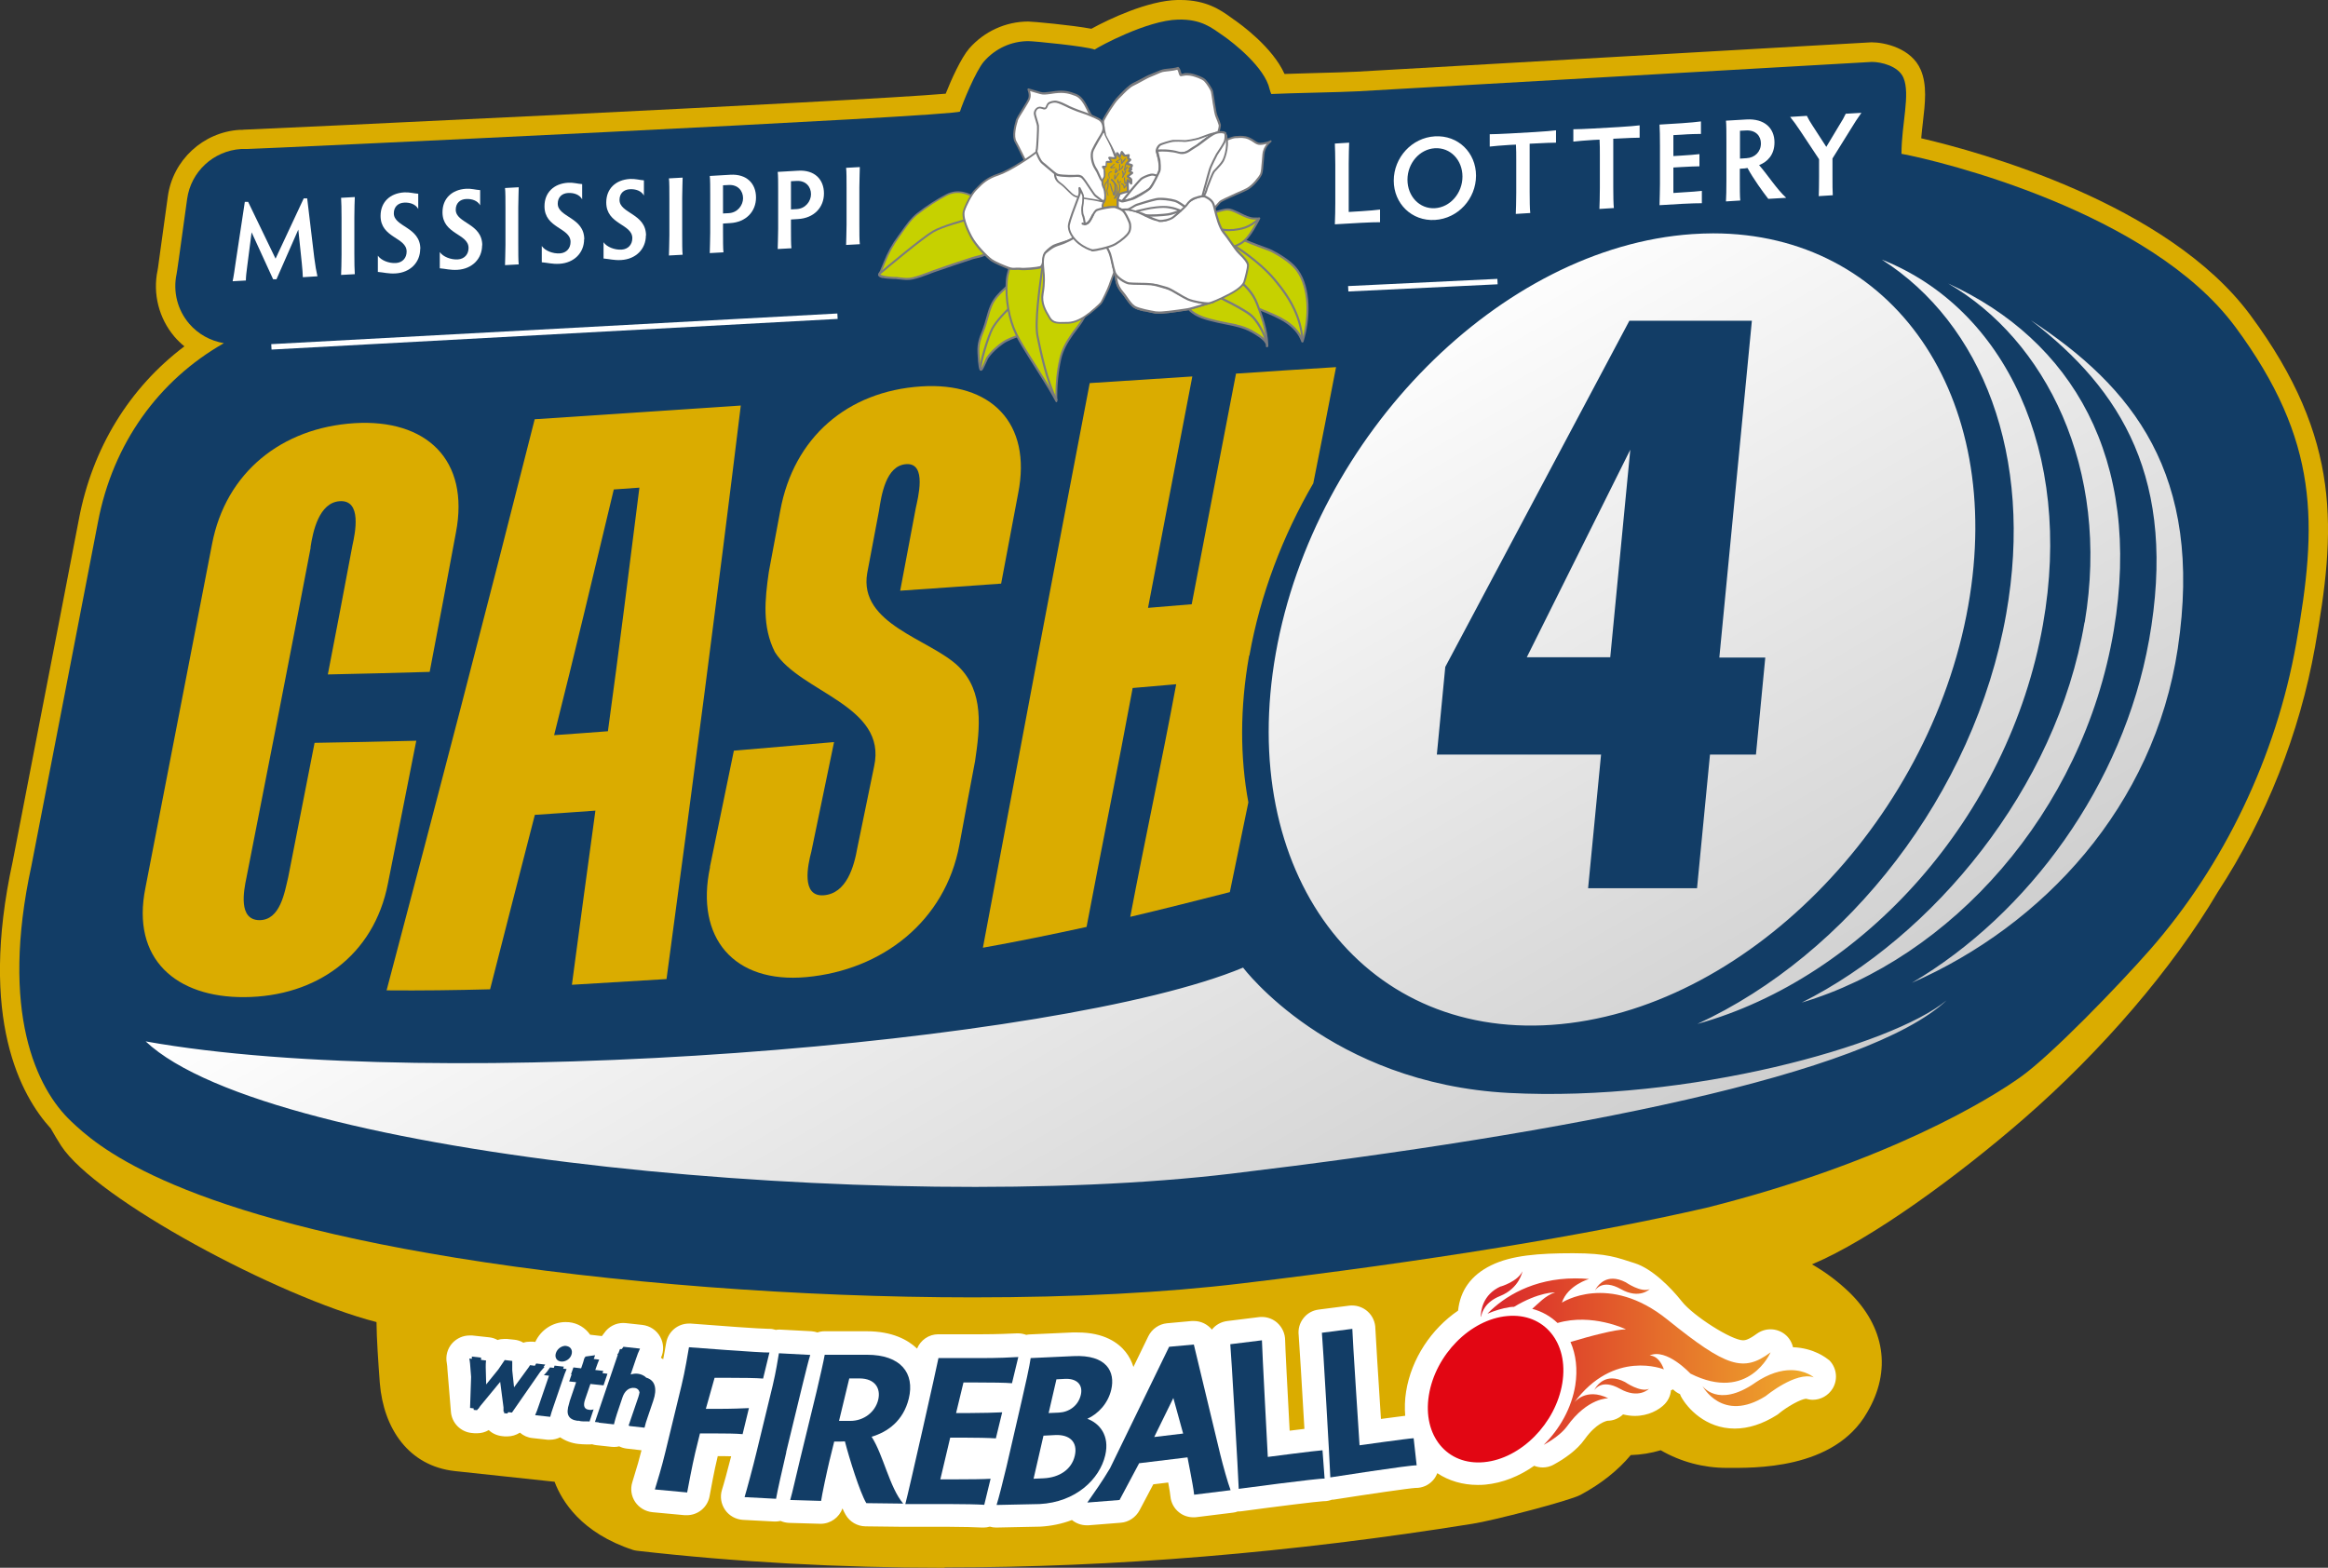 <svg id="uuid-b2b27e9f-2935-4194-aa3e-c45d9ebb1566" xmlns="http://www.w3.org/2000/svg" width="154.52" height="104.07" xmlns:xlink="http://www.w3.org/1999/xlink" viewBox="0 0 154.52 104.07"><rect x="0" y="0" width="154.52" height="104.07" fill="#333333" stroke="none"/><defs><linearGradient id="uuid-4bbdd426-992e-435d-b699-ee6c1f9956ae" x1="98.29" y1="15.89" x2="120.39" y2="15.89" gradientTransform="translate(0 106.04) scale(1 -1)" gradientUnits="userSpaceOnUse"><stop offset="0" stop-color="#d9232b"/><stop offset="1" stop-color="#efad2b"/></linearGradient><linearGradient id="uuid-4ec4d8f8-f2b3-4191-ad17-1bdb905d3e6f" x1="68.2" y1="35.34" x2="97.03" y2="85.27" gradientTransform="matrix(1, 0, 0, 1, 0, 0)" gradientUnits="userSpaceOnUse"><stop offset="0" stop-color="#fff"/><stop offset="1" stop-color="#cdcdcd"/></linearGradient></defs><g id="uuid-35f9c854-06dd-4f20-a95d-54e12a037cd0"><g id="uuid-8a46019f-c515-407e-a7b9-d8403ad130bb"><path d="M62.71,104.07c-6.99,0-13.86-.38-20.43-1.13-.09-.01-.17-.03-.25-.05-3.45-1.13-4.74-3.25-5.22-4.53-.93-.1-2.81-.3-6.63-.71-3.04-.34-4.72-2.8-4.97-5.84-.1-1.35-.21-2.92-.22-4.05-6.58-1.7-18.64-8.18-20.93-11.7-.22-.34-.45-.73-.69-1.15-1.98-2.17-4.8-7.28-2.53-17.71,.62-3.2,1.25-6.44,1.87-9.67,.85-4.36,1.69-8.72,2.53-13.08,.89-4.71,3.35-8.71,7-11.46-.24-.19-.46-.41-.66-.64-1.03-1.21-1.45-2.85-1.12-4.41h0s.04-.2,.14-.99l.54-3.91c.33-2.41,2.34-4.27,4.77-4.42h.16c.1-.01,.21-.02,.31-.02,.34,0,40.55-1.87,46.39-2.38,.37-.94,1.02-2.37,1.56-3,1-1.14,2.43-1.79,3.92-1.79,.28,0,2.84,.23,4.19,.48,1.16-.64,3.76-1.87,5.71-1.91h.19c1.72,0,2.67,.66,3.35,1.15l.18,.13c.47,.32,2.59,1.85,3.39,3.63,.59-.02,1.31-.04,2.02-.06,1.11-.03,2.27-.06,2.75-.09,34.08-1.95,34.14-1.95,34.19-1.95,.86,0,2.65,.38,3.27,1.83,.43,1,.29,2.21,.14,3.49-.04,.34-.08,.7-.11,1.05,3.79,.88,16.33,4.29,21.84,11.73,6.15,8.3,5.66,14.37,4.3,22.03-1.02,5.73-3.25,11.36-6.46,16.28-2.97,5.03-7.67,10.52-12.89,15.06-4.33,3.76-10.09,7.99-14.04,9.65,.79,.45,1.63,1.05,2.44,1.82,2.41,2.32,2.86,5.24,1.22,8.01-2.19,3.84-7.59,3.68-9.32,3.68-1.54,0-3.05-.4-4.38-1.17-.64,.19-1.31,.3-1.99,.32-.84,1.01-1.96,1.9-3.33,2.64-.74,.4-5.94,1.74-7.17,1.92h0c-12.02,1.93-23.81,2.9-35.05,2.9" style="fill:#daac00;"/><g><path d="M121.4,90.29c-.16-.14-1-.81-2.39-.86-.08-.33-.26-.64-.54-.86s-.62-.33-.95-.33-.64,.1-.92,.3c-.52,.38-.75,.43-.9,.43-.77,0-3.31-1.62-4.06-2.57s-1.99-2.19-3.14-2.55-1.79-.66-4.09-.66-4.08,.14-5.43,.8-2.06,1.68-2.2,3.01c-1.76,1.2-3.1,3.18-3.45,5.37-.09,.55-.1,1.09-.06,1.61-.41,.05-1.02,.13-1.61,.21-.17-2.61-.36-5.67-.37-5.98,0-.44-.19-.87-.52-1.16-.28-.25-.65-.39-1.02-.39-.06,0-.13,0-.2,.01l-2.02,.26c-.4,.05-.77,.25-1.02,.58-.25,.32-.36,.72-.31,1.13,.03,.33,.23,3.6,.38,6.21-.31,.04-.64,.08-.98,.12-.14-2.62-.3-5.69-.3-6,0-.44-.19-.86-.52-1.16-.28-.25-.65-.39-1.02-.39-.06,0-.13,0-.19,.01l-2.1,.26c-.41,.05-.78,.25-1.03,.57h0c-.29-.35-.72-.57-1.19-.57h-.15l-1.64,.15c-.53,.05-1,.38-1.24,.86l-.99,2.04c-.11-.36-.28-.7-.52-1-.47-.59-1.4-1.29-3.19-1.29h-.35l-2.83,.13c-.08,0-.15,.02-.22,.03-.17-.06-.35-.1-.53-.1h-.1c-.4,.02-1.37,.06-2.27,.06h-2.94c-.63,0-1.18,.39-1.41,.95-.61-.58-1.64-1.15-3.35-1.15h-2.8c-.16,0-.32,.03-.46,.08-.13-.04-.26-.07-.39-.08l-2.08-.11h-.08c-.07,0-.14,0-.21,.02-.14-.04-.28-.07-.42-.07h-.07c-.49,0-3.42-.21-5.16-.35h-.12c-.74,0-1.38,.53-1.51,1.27l-.04,.21c-.04,.23-.09,.55-.16,.89-.05-.03-.1-.07-.15-.1,.21-.44,.19-.96-.05-1.39-.24-.44-.68-.73-1.18-.79l-1.1-.12c-.06,0-.11-.01-.17-.01-.5,0-.97,.24-1.26,.66-.05,.06-.11,.15-.16,.21h0l-.78-.09c-.32-.46-.82-.77-1.4-.83-.08,0-.15-.01-.23-.01h0c-.86,0-1.65,.53-2.01,1.32l-.18-.02h-.16c-.15,0-.31,.02-.45,.07-.18-.11-.39-.18-.61-.2l-.48-.05h-.17c-.15,0-.31,.02-.45,.07-.18-.1-.37-.16-.58-.18l-1.11-.12h-.17c-.43,0-.84,.18-1.14,.5-.33,.36-.47,.86-.37,1.35,.02,.1,.03,.25,.04,.43l.23,2.79c.06,.73,.63,1.32,1.36,1.4l.21,.02h.17c.27,0,.54-.07,.77-.21,.23,.22,.54,.36,.87,.4l.19,.02h.17c.3,0,.59-.09,.84-.25,.23,.2,.52,.33,.83,.36l1,.11h.17c.24,0,.47-.06,.67-.16,.34,.23,.75,.39,1.21,.44,.2,.02,.37,.03,.51,.03h.23c.06,0,.11,0,.17-.01,.09,.03,.18,.05,.27,.06l1.01,.11c.06,0,.11,.01,.17,.01,.12,0,.24-.01,.35-.04,.16,.08,.33,.13,.51,.15l.97,.11c-.11,.45-.3,1.13-.61,2.12-.14,.44-.07,.92,.19,1.31,.26,.38,.67,.63,1.14,.68l2.15,.2h.14c.74,0,1.38-.53,1.51-1.27,.09-.49,.31-1.71,.52-2.56l.02-.09c.35,0,.65,0,.89,.01-.22,.87-.51,1.93-.61,2.23-.14,.45-.06,.94,.21,1.33s.71,.63,1.18,.66l2.09,.11h.08c.11,0,.23-.02,.33-.04,.18,.08,.37,.12,.56,.13,0,0,2.08,.06,2.1,.06,.66,0,1.23-.42,1.45-1.02,.07,.16,.14,.3,.21,.42,.27,.47,.77,.76,1.31,.77,0,0,2.46,.03,2.47,.03h3.05c.91,0,1.86,.03,2.23,.05h.1c.14,0,.28-.02,.41-.06,.13,.04,.27,.06,.42,.06,0,0,2.91-.06,2.92-.06,.74-.04,1.46-.19,2.11-.44,.27,.22,.62,.35,.98,.35h.12l2.14-.17c.53-.04,1-.36,1.25-.83,.12-.24,.58-1.09,.91-1.72l.99-.12c.08,.43,.14,.79,.15,.94,.04,.41,.25,.79,.57,1.04,.27,.22,.61,.33,.96,.33,.06,0,.12,0,.19-.01l2.43-.3c.11-.01,.22-.04,.32-.08h.03c.07,0,.14,0,.2-.01,2.36-.32,5.04-.65,5.46-.67h.04c.18,0,.36-.04,.52-.1h.08c2.36-.37,5.05-.76,5.46-.78h.03c.42,0,.82-.17,1.11-.48,.14-.14,.24-.32,.31-.5,.77,.51,1.69,.78,2.68,.78h0c.17,0,.34,0,.51-.02,1.15-.11,2.26-.56,3.24-1.25,.18,.07,.37,.11,.57,.11,.25,0,.5-.06,.73-.19,.64-.35,1.52-.92,2.06-1.69,.77-1.07,1.42-1.2,1.51-1.22,.39,0,.76-.16,1.03-.42,.26,.06,.52,.1,.78,.1,.9,0,1.61-.4,1.98-.78,.25-.26,.39-.58,.42-.92,.05-.02,.09-.04,.14-.06,.11,.11,.25,.21,.39,.28,.02,.01,.04,.02,.07,.03,.02,.04,.03,.09,.05,.13,.42,.8,1.65,2.16,3.58,2.16,.91,0,1.85-.3,2.8-.9,.06-.04,.11-.07,.16-.12,.51-.42,1.4-.93,1.77-.96,.15,.04,.3,.07,.45,.07,.53,0,1.04-.28,1.33-.76,.37-.63,.25-1.44-.3-1.93" style="fill:#fff;"/><g><path d="M36.09,90.72l.1-.14-.6-.07-.09,.15-.32-.04c-.03,.06-.11,.18-.22,.32l-.84,1.15-.12-1.13v-.62l-.5-.06-.42,.62-.81,1-.03-1.14c0-.15,0-.3,.02-.45l-.33-.04v-.15l-.61-.07v.15l-.17-.02c.05,.22,.06,.46,.08,.72l.04,.5-.07,2.06,.24,.03v.1l.22,.02,.07-.09h.02l.13-.19,1.32-1.6,.22,1.69v.29h.04v.1l.21,.02,.07-.09,.24,.03,1.88-2.71c.1-.11,.19-.23,.28-.32h-.06v-.02Z" style="fill:#123d66;"/><g><path d="M37.42,90.72l-.61-.07-.05,.15-.25-.03c-.1,.16-.28,.39-.41,.51l.34,.04-.66,1.93c-.08,.24-.19,.55-.26,.69l1,.11c.03-.13,.13-.45,.22-.7l.61-1.78c.08-.25,.19-.54,.26-.69l-.23-.03,.05-.15v.02Z" style="fill:#123d66;"/><path d="M37.6,89.34c-.29-.03-.6,.17-.7,.47-.1,.29,.05,.54,.34,.57s.6-.17,.69-.45c.1-.29-.05-.55-.34-.58h.01Z" style="fill:#123d66;"/></g><path d="M39.2,91.87l.86,.09,.26-.77-.33-.04,.05-.15-.53-.06,.03-.08c.08-.23,.16-.45,.23-.61l-.36-.04,.09-.25-.65,.09-.03,.09h-.03c-.04,.16-.11,.39-.19,.61l-.03,.08-.51-.06-.16,.46h.04l-.16,.47,.46,.05-.42,1.24c-.02,.07-.03,.13-.05,.19-.11,.34-.13,.62-.03,.8,.09,.18,.29,.29,.57,.33h.11s.09,.02,.13,.03c.25,.03,.44,0,.58,.02l.27-.81c-.06,.04-.22,.05-.31,.03-.28-.03-.41-.22-.26-.67l.36-1.05h0Z" style="fill:#123d66;"/><path d="M42.89,91.44c-.16-.15-.37-.23-.55-.25-.16-.02-.32,0-.48,.05l.35-1.03c.08-.24,.17-.49,.27-.69l-1.1-.12s-.06,.09-.11,.15h-.12l-.1,.27s-.06,.07-.09,.1h.05l-1.52,4.47,.26,.03v.02l1,.11c.04-.19,.14-.51,.2-.7l.37-1.1c.14-.41,.42-.66,.79-.62,.19,.02,.3,.13,.34,.29-.02,.1-.04,.21-.08,.32l-.65,1.9h.06v.02l1,.11c.04-.19,.14-.51,.21-.7l.37-1.09c.27-.78,.14-1.38-.5-1.54h.03Z" style="fill:#123d66;"/></g><g><path d="M43.47,98.86c.13-.42,.47-1.53,.69-2.46l1.08-4.45c.23-.94,.42-2.12,.49-2.52,0,0,4.91,.38,5.34,.35l-.42,1.73c-.42-.04-1.36-.05-2.29-.05h-.93l-.58,2.06h.8c.91,0,1.64-.03,2.06-.05l-.42,1.73c-.4-.04-1.13-.05-2.03-.05h-.8l-.31,1.26c-.22,.93-.46,2.24-.54,2.66l-2.15-.2h0Z" style="fill:#123d66;"/><path d="M52.19,96.4c-.22,.93-.61,2.66-.68,3.09l-2.09-.11c.13-.42,.57-2.05,.79-2.97l1.08-4.45c.22-.93,.34-1.72,.41-2.13l2.08,.11c-.13,.41-.29,1.09-.52,2.01l-1.08,4.45h0Z" style="fill:#123d66;"/><path d="M55.08,96.86c-.22,.93-.52,2.35-.58,2.77l-2.05-.06c.13-.42,.43-1.79,.66-2.72l1.09-4.48c.22-.93,.47-2.03,.54-2.44h2.8c2.25,0,3.19,1.22,2.78,2.91-.36,1.47-1.4,2.22-2.47,2.53,.78,1.2,1.19,3.37,2.1,4.44l-2.45-.03c-.43-.73-1.12-2.94-1.42-4.1-.1,.01-.18,.01-.26,.01h-.45l-.28,1.14v.03Zm.61-2.54h.75c.89,0,1.65-.58,1.85-1.4,.18-.74-.19-1.42-1.25-1.42h-.67l-.68,2.82Z" style="fill:#123d66;"/><path d="M62.39,98.2h1c.95,0,1.94-.01,2.36-.04l-.42,1.73c-.41-.03-1.39-.05-2.33-.05h-2.91c.21-.75,2.13-9.28,2.2-9.69h2.94c.93,0,1.93-.04,2.36-.07l-.42,1.74c-.41-.04-1.4-.05-2.33-.05h-.89l-.49,2.03h.78c.93,0,1.85-.03,2.28-.05l-.42,1.73c-.42-.03-1.32-.05-2.25-.05h-.78l-.66,2.79-.02-.02Z" style="fill:#123d66;"/><path d="M66.15,99.89c.14-.44,.43-1.58,.66-2.55l.99-4.29c.23-.98,.56-2.47,.61-2.9l2.83-.13c2.24-.11,2.79,1.06,2.52,2.22-.21,.91-.86,1.61-1.59,1.94,.8,.29,1.5,1.1,1.19,2.42-.37,1.59-1.96,3.12-4.36,3.24l-2.85,.06h0Zm2.45-1.73l.67-.03c1.04-.05,1.86-.58,2.07-1.5,.21-.91-.35-1.42-1.31-1.37l-.77,.04-.66,2.87h0Zm1-4.36l.68-.03c.67-.03,1.29-.45,1.46-1.18,.16-.7-.3-1.1-1.06-1.06l-.56,.03-.52,2.25h0Z" style="fill:#123d66;"/><path d="M79.26,99.22c-.03-.33-.17-1.07-.25-1.49l-.19-.99-3.21,.39s-1.09,2.05-1.3,2.44l-2.14,.17c.47-.67,1-1.42,1.51-2.28l3.92-8.06,1.64-.15,1.76,7.32c.19,.76,.48,1.81,.68,2.35l-2.43,.3h.01Zm-1.38-6.42l-1.27,2.59,1.92-.23-.65-2.36Z" style="fill:#123d66;"/><path d="M84.16,96.71s3.22-.42,3.62-.44l.14,1.88c-.41-.03-5.7,.68-5.7,.68-.02-.75-.51-9.19-.56-9.6l2.1-.26c0,.41,.39,7.74,.39,7.74" style="fill:#123d66;"/><path d="M90.23,95.94s3.19-.45,3.6-.47l.2,1.8c-.41-.03-5.73,.8-5.73,.8-.02-.75-.51-9.19-.56-9.6l2.02-.26c0,.41,.48,7.74,.48,7.74" style="fill:#123d66;"/></g><g><path d="M105.83,92.26s.34-.76,1.17-.76c.24,0,.53,.07,.86,.24,0,0,1.02,.71,1.59,.45,0,0-.68,.7-1.92,0s-1.69,.07-1.69,.07m.05-6.62s.45-.77,1.69-.07c1.24,.7,1.92,0,1.92,0-.57,.26-1.59-.45-1.59-.45-.33-.17-.62-.24-.86-.24-.83,0-1.17,.76-1.17,.76m-6.27-.25c-1.21,.55-1.32,1.63-1.32,2.01h.02c.05-.3,.26-.97,1.26-1.37,1.29-.52,1.48-1.64,1.48-1.64-.31,.68-1.44,1.01-1.44,1.01m-.87,1.8c.47-.2,.96-.35,1.46-.43,.1-.02,.2-.02,.29-.02,1.66-1,2.73-.96,2.73-.96-.65,.2-1.14,.77-1.52,1.09,.64,.17,1.21,.49,1.68,.94,2.3-.67,4.54,.42,4.54,.42-.74,.02-2.27,.42-3.68,.84,.37,.84,.48,1.82,.32,2.87-.24,1.5-1.03,2.91-2.1,3.96,.64-.35,1.23-.79,1.55-1.23,1.37-1.91,2.74-1.86,2.74-1.86-1.49-.74-2.26,.27-2.28,.3,2.65-3.59,5.97-2.22,5.97-2.22-.35-.98-.95-.92-.95-.92,1.12-.52,2.71,1.2,2.71,1.2,3.88,1.95,5.32-1.41,5.32-1.41-1.8,1.34-2.92,.99-6.84-2.17-3.92-3.16-7.01-1.13-7.01-1.13,.38-1.16,1.8-1.57,1.8-1.57-.32-.03-.63-.04-.92-.04-2.79,0-4.72,1.22-5.8,2.32m17.72,4.63c-2.46,1.68-3.47,.19-3.47,.19,0,0,1.31,2.49,4.2,.67,0,0,2.01-1.66,3.19-1.24,0,0-.54-.48-1.52-.48-.63,0-1.44,.2-2.41,.86" style="fill:url(#uuid-4bbdd426-992e-435d-b699-ee6c1f9956ae);"/><path d="M100.04,87.36c-2.45,.22-4.77,2.58-5.2,5.26s1.21,4.67,3.66,4.44c2.45-.23,4.77-2.58,5.2-5.26s-1.21-4.67-3.66-4.44" style="fill:#e20613;"/></g></g><path d="M148.36,21.69c-5.65-7.63-19.59-11.01-22.15-11.48,0-1.98,.6-3.94,.13-5.05-.34-.79-1.5-1.05-2.09-1.05-.08,0-34.12,1.95-34.12,1.95-1.02,.06-4.57,.12-5.75,.18-.01,0-.1-.27-.11-.32-.31-1.43-2.38-3.07-3.11-3.57s-1.41-1.09-2.97-1.05c-2.06,.05-5.27,1.8-5.53,1.99-.58-.22-4.02-.56-4.4-.56-1.13,0-2.2,.49-2.95,1.35-.54,.62-1.43,2.79-1.59,3.32-.09,.32-46.71,2.49-47.33,2.49h-.39c-1.83,.12-3.33,1.5-3.58,3.32l-.54,3.9c-.11,.79-.15,1.03-.16,1.08-.25,1.17,.06,2.39,.84,3.3,.6,.7,1.42,1.14,2.3,1.29-4.32,2.46-7.37,6.65-8.36,11.89-.84,4.36-1.69,8.72-2.53,13.08-.63,3.23-1.25,6.46-1.88,9.7-2.11,9.71,.32,14.81,2.64,16.99,1.56,1.47,6.29,5.93,25.52,9.05,10.29,1.67,22.8,2.63,34.33,2.63,6.71,0,12.72-.31,17.86-.93,12.38-1.48,22.75-3.17,30.83-5.02,12.04-3.03,18.86-7.25,20.89-8.71s6.41-5.99,8.53-8.4c4.94-5.63,8.39-12.85,9.72-20.35,1.4-7.91,1.59-13.41-4.07-21.05" style="fill:#123d66;"/><g><path d="M20.62,36.35c-1.39,7.31-2.83,14.6-4.26,21.9-.19,.9-.55,2.82,.86,2.83,1.39,0,1.67-1.86,1.91-2.85,.58-2.97,1.17-5.94,1.75-8.92,2.25-.04,4.5-.08,6.75-.14-.62,3.16-1.25,6.32-1.88,9.47-.93,4.8-4.76,7.52-9.53,7.55-4.54,.03-7.52-2.53-6.57-7.24,1.47-7.6,2.95-15.2,4.42-22.81,.91-4.81,4.66-7.75,9.46-8.05,4.74-.29,7.67,2.41,6.73,7.27-.57,3.08-1.15,6.16-1.74,9.24-2.25,.07-4.51,.12-6.76,.17,.55-2.85,1.1-5.7,1.63-8.55,.18-.82,.66-3.06-.85-2.95-1.36,.1-1.77,1.99-1.93,3.07" style="fill:#daac00;"/><path d="M35.48,27.83c4.56-.3,9.12-.61,13.69-.91-1.55,12.71-3.22,25.39-4.93,38.07-2.09,.13-4.19,.25-6.28,.38,.51-3.85,1.03-7.7,1.56-11.56-1.34,.1-2.68,.19-4.02,.28-.99,3.86-1.99,7.72-2.97,11.58-2.29,.06-4.58,.09-6.87,.07,3.34-12.62,6.63-25.25,9.83-37.91m1.29,20.97c1.19-.08,2.38-.17,3.57-.26,.74-5.38,1.41-10.78,2.09-16.17-.68,.05-1.02,.07-1.7,.12-1.3,5.44-2.59,10.88-3.96,16.31" style="fill:#daac00;"/><path d="M47.12,57.55c.53-2.57,1.06-5.15,1.59-7.72,2.22-.19,4.43-.38,6.65-.57-.5,2.43-1.01,4.85-1.51,7.28-.23,.87-.69,2.99,.81,2.89,1.54-.11,2.03-1.92,2.25-3.17,.37-1.8,.74-3.6,1.11-5.39,.89-4.05-4.91-4.9-6.59-7.59-.85-1.69-.66-3.49-.4-5.31,.25-1.35,.5-2.71,.76-4.07,.89-4.86,4.45-7.93,9.35-8.25,4.62-.3,7.37,2.41,6.44,7.1-.38,2-.75,3.99-1.13,5.99-2.23,.17-4.47,.31-6.7,.47,.34-1.82,.69-3.64,1.03-5.46,.14-.67,.77-3.03-.62-2.94-1.37,.08-1.66,2.08-1.82,3.11-.26,1.38-.52,2.75-.78,4.13-.58,3.4,4.17,4.37,6.05,6.18,1.73,1.68,1.43,4.12,1.11,6.29-.35,1.85-.7,3.7-1.04,5.56-.94,5.08-5.13,8.32-10.16,8.78-4.82,.44-7.39-2.62-6.39-7.3" style="fill:#daac00;"/><path d="M82.93,43.51c.72-4.04,2.2-7.92,4.24-11.43,.51-2.57,1.02-5.14,1.51-7.71-2.22,.14-4.43,.28-6.64,.43-.99,5.1-1.96,10.21-2.94,15.31-1.16,.09-1.74,.14-2.9,.24,.98-5.12,1.95-10.24,2.94-15.36-2.27,.15-4.54,.29-6.81,.44-2.4,12.49-4.75,24.98-7.09,37.48,2.3-.41,4.59-.88,6.88-1.38,1-5.29,2.08-10.56,3.06-15.86,1.16-.1,1.74-.15,2.89-.25-.96,5.16-2.07,10.29-3.05,15.44,2.21-.52,4.41-1.08,6.61-1.64,.41-1.99,.82-3.97,1.23-5.96-.55-2.97-.57-6.25,.05-9.74" style="fill:#daac00;"/></g><path d="M9.67,69.13c8.27,7.79,49.45,11.48,72.04,8.78,22.58-2.7,42.25-6.58,47.5-11.51-3.66,3.02-17.17,6.77-29.05,6.15-11.89-.62-17.65-8.32-17.65-8.32-12.18,5.09-53.36,8.39-72.83,4.9m91.67-25.5h5.53l1.33-13.78-6.87,13.78Zm41.29-1.13c-1.71,9.57-7.99,18.18-15.74,22.74,8.7-3.81,16.07-11.7,17.65-22.2,1.74-11.59-3.05-17.39-9.75-21.78,6,4.6,9.75,10.57,7.84,21.25m-4.28-1.2c-1.86,11.05-10.08,20.88-18.77,25.24,9.81-2.91,18.66-12.54,20.71-24.7,1.92-11.43-2.8-19.29-10.99-23.03,6.44,3.72,10.79,12.24,9.06,22.5m-5.21-.56c-2.12,11.96-10.53,22.61-20.5,27.21,11.02-3.06,20.67-13.72,22.94-26.51,2.03-11.43-2.5-20.99-10.7-24.23,6.66,4.24,10.12,13.03,8.26,23.53m-37.23,3.51l12.22-22.98h8.13l-2.16,22.36h3.05l-.62,6.44h-3.05l-.86,8.87h-7.23l.86-8.87h-10.9l.56-5.82Zm17.78-28.78c-.46,0-.92,.02-1.39,.05-12.69,.87-25.07,13.32-27.64,27.82-2.57,14.49,5.63,25.54,18.32,24.67,12.69-.87,25.07-13.32,27.64-27.82,2.48-13.96-5.04-24.72-16.93-24.72h0" style="fill:url(#uuid-4ec4d8f8-f2b3-4191-ad17-1bdb905d3e6f);"/><g><path d="M80.86,8.75s-1.08,.31-1.16,.37c-.08,.06-.74,.22-.91,.23-.17,0-.72-.04-.84-.02-.11,.02-.5,.07-.6,.11s-.38,.16-.38,.16c0,0-.14,.16-.16,.23-.02,.07-.02,.15-.02,.15,0,0,.28-.05,.53-.01s.68,.07,.9,.13,.55-.04,.73-.13c.18-.08,.68-.52,.74-.55s.49-.47,1.17-.67" style="fill:#fff;"/><path d="M81.31,9.33s.46-.21,.7-.23c.24-.01,.54-.05,.88,.08,.33,.14,.49,.37,.75,.37s.62-.11,.7-.17c.09-.06-.42,.26-.48,.88-.06,.62-.07,1.1-.16,1.31-.09,.21-.54,.79-.93,.99s-1.65,.71-1.79,.85-.57,.64-.57,.64l-1.25-.62,.18-2.28s1.18-1.42,1.96-1.82" style="fill:#fff;"/><path d="M80.4,14.12h-.01l-1.25-.63s-.04-.04-.03-.06l.18-2.28s0-.03,.02-.04c.05-.06,1.2-1.43,1.98-1.84h0s.48-.22,.73-.24h.07c.23-.02,.52-.04,.83,.09,.14,.06,.25,.13,.35,.2,.13,.09,.24,.16,.37,.16,.24,0,.59-.1,.66-.15h0l.03-.02s.06,.01,.07,.04c0,.02,0,.06-.04,.09h0c-.06,.05-.4,.33-.44,.82-.02,.17-.03,.33-.04,.48-.03,.4-.05,.69-.12,.85-.1,.24-.57,.83-.97,1.03-.15,.08-.42,.2-.71,.32-.42,.18-.99,.44-1.06,.51-.13,.14-.56,.63-.56,.64-.02,.02-.05,.03-.07,.03m-1.16-.74l1.17,.58c.11-.13,.42-.49,.53-.6,.09-.09,.5-.27,1.11-.55,.29-.13,.56-.24,.7-.32,.38-.2,.82-.77,.9-.95,.06-.14,.08-.44,.11-.81,.01-.14,.02-.31,.04-.48,.03-.31,.16-.54,.29-.7-.14,.04-.31,.07-.45,.07-.17,0-.3-.08-.44-.18-.09-.06-.2-.13-.33-.19-.28-.12-.54-.1-.77-.08h-.08c-.22,.01-.65,.21-.68,.22-.71,.37-1.78,1.62-1.92,1.78l-.18,2.22h0Z" style="fill:#7b7b7e;"/><path d="M64.81,13.18c-.62-.37-1.28-.6-2-.22-.67,.35-1.33,.79-1.93,1.26-.5,.39-.85,.98-1.22,1.48-.42,.58-.69,1.08-.96,1.74-.07,.17-.13,.34-.21,.51-.02,.05-.15,.24-.14,.29,.02,.22,.91,.22,1.09,.23,.37,.03,.74,.12,1.11,.03,.48-.11,.96-.31,1.42-.47,.87-.31,1.75-.6,2.62-.89,.18-.06,.64-.12,.78-.26,.07-.07,.05-.12,.03-.24-.13-1.17-.39-2.32-.6-3.47" style="fill:#c6d100;"/><path d="M58.58,18.46c-.18-.04-.29-.11-.3-.21,0-.05,.03-.12,.11-.24,.02-.03,.04-.06,.04-.08,.06-.14,.11-.28,.17-.41l.04-.1c.27-.68,.55-1.19,.97-1.76,.08-.1,.15-.21,.23-.32,.3-.42,.61-.86,1.01-1.18,.64-.5,1.32-.94,1.94-1.26,.8-.42,1.52-.1,2.07,.22,.02,0,.03,.02,.03,.04,.05,.27,.1,.54,.16,.81,.17,.87,.35,1.77,.45,2.66v.05c.01,.08,.02,.16-.06,.24-.11,.11-.37,.17-.6,.22-.08,.02-.16,.04-.21,.05l-.07,.02c-.84,.28-1.7,.56-2.55,.86-.11,.04-.23,.08-.34,.13-.35,.13-.72,.27-1.09,.35-.3,.07-.59,.03-.87,0-.08,0-.17-.02-.26-.03h-.14c-.3-.01-.54-.03-.72-.07m-.16-.23s.15,.13,.89,.16h.14c.09,0,.18,.02,.26,.03,.28,.03,.55,.07,.83,0,.36-.08,.72-.22,1.07-.35,.11-.04,.23-.09,.34-.13,.85-.3,1.71-.59,2.55-.86l.07-.02c.06-.02,.13-.04,.22-.06,.19-.04,.44-.1,.53-.18,.03-.03,.03-.04,.02-.12v-.06c-.11-.89-.28-1.78-.45-2.65l-.15-.78c-.54-.32-1.19-.58-1.91-.21-.62,.32-1.28,.75-1.92,1.25-.39,.3-.69,.73-.98,1.14-.08,.11-.15,.22-.23,.33-.41,.56-.68,1.05-.95,1.72l-.04,.1c-.05,.14-.11,.28-.17,.42,0,.02-.03,.05-.05,.09-.03,.04-.08,.13-.09,.16" style="fill:#7b7b7e;"/><path d="M58.36,18.25s-.02,0-.03-.02c-.02-.03-.02-.07,0-.1,.38-.34,2.89-2.42,3.56-2.81,.62-.36,2.28-.83,2.37-.81,.04,0,.06,.05,.05,.08,0,.03-.04,.05-.07,.05-.11,.02-1.67,.43-2.28,.79-.66,.39-3.15,2.45-3.53,2.79-.02,.02-.04,.02-.06,.02" style="fill:#7b7b7e;"/><path d="M69.76,17.73c-.6,.13-1.2,.26-1.78,.48-.53,.2-.9,.59-1.31,.97-.36,.33-.69,.67-.88,1.12-.22,.53-.31,1.1-.53,1.64-.21,.52-.34,.9-.31,1.44,0,.13,.04,1.18,.19,1.15,.08-.02,.34-.69,.39-.76,.25-.38,.62-.71,.98-.98,.62-.45,1.39-.53,2.06-.87,.46-.24,1.13-.6,1.44-1.04,.25-.35,.4-.84,.59-1.24l-.84-1.91h0Z" style="fill:#c6d100;"/><path d="M65.1,24.6s-.03,0-.04-.02c-.07-.05-.14-.23-.18-1.15v-.05c-.03-.56,.11-.96,.32-1.47,.1-.26,.18-.53,.25-.79,.08-.28,.16-.58,.28-.85,.21-.49,.57-.85,.9-1.15,.06-.05,.11-.1,.16-.15,.36-.33,.7-.65,1.17-.83,.52-.2,1.06-.32,1.59-.44l.2-.04s.06,0,.07,.04l.84,1.91v.06c-.06,.12-.11,.25-.16,.39-.12,.3-.25,.61-.43,.86-.33,.46-1.04,.84-1.47,1.06-.29,.15-.59,.25-.89,.35-.42,.14-.81,.27-1.16,.52-.29,.21-.7,.55-.97,.96-.01,.02-.05,.11-.09,.2-.21,.47-.27,.58-.35,.6h-.04m4.62-6.79l-.15,.03c-.52,.12-1.06,.24-1.57,.43-.45,.17-.78,.48-1.13,.8-.05,.05-.11,.1-.16,.15-.4,.37-.69,.68-.86,1.1-.11,.27-.19,.56-.27,.84-.07,.26-.15,.54-.26,.8-.2,.51-.34,.88-.31,1.41v.05c.03,.72,.09,.95,.12,1.02,.06-.09,.18-.35,.23-.49,.06-.13,.09-.19,.1-.22,.28-.42,.7-.78,1-1,.37-.27,.79-.41,1.2-.54,.29-.09,.59-.19,.86-.34,.41-.22,1.11-.58,1.42-1.01,.17-.24,.29-.54,.41-.83,.05-.13,.1-.25,.15-.36l-.8-1.83h.02Z" style="fill:#7b7b7e;"/><path d="M65.07,24.6s-.04-.02-.05-.05c-.09-.34,.52-2.29,.79-2.78,.27-.48,.83-1.11,1.67-1.87,.79-.71,2.05-1.3,2.06-1.31,.04-.02,.07,0,.09,.03,.01,.03,0,.08-.04,.09-.01,0-1.25,.59-2.02,1.29-.82,.74-1.39,1.37-1.64,1.83-.26,.48-.85,2.4-.77,2.68,0,.04-.01,.08-.05,.09h-.04" style="fill:#7b7b7e;"/><path d="M69.64,13.16c.03,.24-.21,.53-.34,.71-.45,.62-.91,1.2-1.29,1.88-.49,.87-1.08,1.89-1.17,2.88-.1,1.16,.13,2.55,.63,3.57,.36,.73,.84,1.42,1.26,2.11,.47,.77,.98,1.53,1.4,2.33-.03-.96,.05-1.87,.26-2.82,.14-.63,.43-1.11,.8-1.64,.29-.42,.71-.88,.88-1.36,.13-.38,.03-.86,0-1.24-.03-.36-.05-.73-.11-1.08-.1-.54-.27-1.06-.41-1.59l-.54-2.1-1.37-1.65Z" style="fill:#c6d100;"/><path d="M70.11,26.7s-.03-.02-.04-.03c-.3-.56-.64-1.12-.98-1.65-.14-.22-.28-.45-.42-.67l-.36-.57c-.31-.5-.64-1.01-.91-1.55-.49-.99-.74-2.4-.64-3.6,.08-.98,.65-1.97,1.14-2.85l.03-.06c.29-.51,.63-.98,.97-1.43,.11-.15,.22-.3,.33-.46,.01-.02,.03-.04,.05-.06,.12-.16,.3-.41,.28-.59,0-.03,.01-.06,.04-.08,.03-.01,.06,0,.08,.01l1.37,1.65s.01,.02,.01,.03l.54,2.1c.04,.17,.09,.34,.14,.51,.1,.35,.2,.72,.27,1.08,.05,.27,.07,.56,.09,.84,0,.08,.01,.16,.02,.25,0,.08,.02,.16,.03,.24,.04,.33,.08,.71-.03,1.03-.13,.38-.39,.72-.65,1.06-.08,.11-.16,.22-.24,.32-.37,.53-.65,1.01-.79,1.61-.2,.9-.29,1.82-.26,2.8,0,.03-.02,.06-.05,.07h-.04m-.42-13.36c-.05,.18-.18,.37-.29,.51l-.05,.06c-.11,.15-.22,.31-.33,.46-.35,.47-.67,.91-.96,1.41l-.03,.06c-.49,.86-1.04,1.83-1.12,2.79-.1,1.18,.15,2.57,.63,3.53,.26,.53,.59,1.04,.9,1.53l.36,.57c.14,.22,.28,.45,.42,.67,.29,.46,.58,.93,.85,1.41,0-.89,.08-1.73,.27-2.55,.14-.63,.43-1.12,.81-1.67,.07-.11,.16-.21,.24-.32,.25-.33,.51-.66,.63-1.02,.1-.29,.05-.65,.02-.97,0-.08-.02-.16-.03-.24,0-.08-.01-.16-.02-.25-.02-.27-.04-.56-.09-.82-.07-.36-.17-.72-.27-1.07-.05-.17-.1-.34-.14-.51l-.54-2.08-1.25-1.51h0Z" style="fill:#7b7b7e;"/><path d="M70.1,26.6s-.03-.01-.04-.03c-.65-1.26-1.07-3.27-1.26-4.24-.19-.92,.12-3.13,.3-4.44l.02-.13c.17-1.23,1.01-3.64,1.02-3.67,.01-.04,.05-.06,.09-.05,.04,.01,.05,.05,.04,.09,0,.02-.85,2.42-1.02,3.64l-.02,.13c-.17,1.22-.48,3.5-.3,4.4,.2,.96,.61,2.97,1.25,4.21,.02,.03,0,.08-.03,.09-.02,0-.03,.01-.05,0" style="fill:#7b7b7e;"/><path d="M80.5,15.98c-.12,.76,.04,1.42,.32,2.1,.38,.93,.99,1.54,1.86,2.02,1.28,.7,3.23,1.01,3.77,2.57,.44-1.43,.54-3.47-.34-4.71-.39-.55-1.14-1.01-1.74-1.31-.37-.19-3.42-1.07-3.75-2.15l-.12,1.49h0Z" style="fill:#c6d100;"/><path d="M86.43,22.74s-.04-.02-.05-.04c-.39-1.12-1.52-1.58-2.61-2.03-.4-.16-.78-.32-1.12-.51-.94-.51-1.52-1.14-1.89-2.05-.33-.81-.43-1.44-.32-2.13l.12-1.49s.03-.06,.06-.07,.06,.01,.07,.04c.26,.85,2.27,1.58,3.24,1.93,.24,.09,.41,.15,.48,.19,.85,.44,1.44,.88,1.76,1.33,.88,1.23,.81,3.28,.35,4.77,0,.03-.03,.05-.06,.05h-.02m-5.76-7.98l-.1,1.23h0c-.1,.67,0,1.28,.31,2.07,.36,.88,.93,1.49,1.84,1.99,.33,.18,.71,.34,1.11,.5,1.06,.43,2.15,.88,2.61,1.92,.4-1.43,.42-3.31-.39-4.45-.31-.43-.89-.87-1.72-1.3-.07-.03-.24-.1-.47-.18-.9-.33-2.68-.98-3.2-1.77" style="fill:#7b7b7e;"/><path d="M86.44,22.61s-.05-.03-.05-.06c-.13-1.38-.68-2.56-1.84-3.94-1.05-1.25-2.62-2.21-2.63-2.22-.03-.02-.04-.06-.02-.09,.02-.03,.06-.04,.09-.03,.02,.01,1.59,.98,2.66,2.24,1.18,1.4,1.74,2.6,1.87,4.02,0,.04-.02,.07-.06,.08h-.03" style="fill:#7b7b7e;"/><path d="M78.05,19.37c.24,.41,.52,.81,.85,1.16,.51,.53,1.28,.68,1.98,.84,.77,.18,1.48,.23,2.18,.62,.27,.15,1.1,.59,1.03,1-.01-1-.33-1.92-.68-2.82-.3-.79-.84-1.28-1.49-1.77l-3.87,.99v-.02Z" style="fill:#c6d100;"/><path d="M84.07,23.05s-.05-.03-.05-.06v-.11c-.08-.32-.72-.68-.95-.81l-.04-.02c-.5-.28-1.02-.38-1.56-.49-.19-.04-.39-.08-.59-.12l-.13-.03c-.68-.16-1.39-.32-1.88-.83-.29-.3-.57-.69-.86-1.17-.01-.02-.01-.04,0-.06,0-.02,.03-.04,.05-.04l3.87-.99s.04,0,.06,.01c.72,.55,1.22,1.04,1.51,1.8,.32,.85,.64,1.75,.68,2.72,0,.04,.01,.09,0,.14,0,.03-.04,.06-.07,.06h-.01m-2.02-1.51c.36,.08,.7,.19,1.05,.39l.04,.03c.22,.12,.63,.35,.85,.61-.08-.84-.36-1.63-.65-2.38-.28-.72-.76-1.2-1.44-1.73l-3.74,.95c.26,.43,.53,.78,.79,1.06,.46,.48,1.15,.64,1.82,.8l.13,.03c.2,.04,.4,.08,.59,.12,.19,.04,.37,.07,.56,.11" style="fill:#7b7b7e;"/><path d="M84.04,22.81s-.04-.02-.05-.05c-.09-.58-.66-1.51-1.02-1.79-.37-.29-1.22-.75-1.72-.99-.51-.25-.88-.71-.9-.73-.02-.03-.02-.07,.01-.1,.03-.02,.07-.02,.1,0,0,0,.37,.47,.86,.7,.46,.22,1.35,.69,1.74,1,.38,.3,.97,1.26,1.07,1.88,0,.04-.02,.07-.06,.08h-.03" style="fill:#7b7b7e;"/><path d="M80.83,16.73c.5-.15,1.02-.32,1.49-.56,.51-.27,.88-.97,1.16-1.46,.19-.33,.03-.21-.25-.22-.4-.02-.84-.3-1.2-.45-.28-.11-.43-.19-.74-.13-.25,.05-.5,.13-.74,.21l-1.16,2.11s.09,.76,1.43,.5" style="fill:#c6d100;"/><path d="M79.95,16.82c-.13-.03-.25-.08-.35-.15-.25-.18-.28-.41-.28-.42v-.04l1.16-2.11s.02-.03,.04-.03c.24-.08,.49-.16,.75-.21,.31-.06,.47,0,.71,.11l.07,.03c.1,.04,.21,.09,.32,.15,.28,.14,.58,.28,.85,.29h.18c.09,0,.16-.01,.2,.04,.04,.06,0,.14-.08,.28l-.05,.09c-.27,.48-.64,1.14-1.14,1.4-.48,.25-1,.41-1.5,.57h-.01c-.35,.07-.65,.08-.89,.02m-.48-.58s.06,.2,.22,.32c.24,.17,.63,.21,1.12,.11,.5-.15,1.01-.31,1.48-.56,.46-.24,.82-.88,1.08-1.34l.05-.09c.04-.07,.06-.11,.07-.13h-.07c-.05,0-.12,.01-.2,0-.3-.01-.62-.17-.9-.3-.11-.05-.22-.1-.32-.15l-.07-.03c-.24-.1-.37-.15-.64-.1-.24,.05-.48,.12-.7,.2l-1.13,2.06h0Z" style="fill:#7b7b7e;"/><path d="M80.49,15.2h0s-.06-.05-.05-.08c.01-.04,.05-.06,.08-.05h0s.78,.18,1.25,.13h.09c.47-.06,1.04-.13,1.67-.75,.03-.03,.07-.03,.1,0s.02,.07,0,.1c-.67,.65-1.27,.72-1.76,.78h-.09c-.48,.07-1.24-.11-1.29-.12" style="fill:#7b7b7e;"/><path d="M72.66,8.04s-.25-.38-.44-.73c-.18-.35-.41-.85-.8-1s-.74-.27-1.37-.19c-.63,.08-.76,.12-1.02,.06-.26-.07-.78-.23-.78-.23,0,0,.15,.34,.06,.62-.1,.28-.75,1.18-.83,1.44-.07,.26-.31,1.04-.07,1.44,.24,.39,.95,2.05,1.21,2.21s3.58,1.92,4.08,1.94c.5,.03,1.44-.19,1.44-.19,0,0-.04-2.47-.04-2.7s-.62-1.75-.78-1.92c-.16-.17-.68-.74-.68-.74" style="fill:#fff;"/><path d="M72.62,13.64c-.74-.17-3.79-1.8-4.02-1.94-.18-.11-.47-.69-.86-1.5-.16-.32-.29-.6-.37-.73-.25-.41-.03-1.18,.05-1.47v-.02c.05-.14,.23-.44,.43-.76,.17-.27,.35-.56,.4-.69,.09-.25-.05-.56-.05-.56-.01-.02,0-.05,.01-.08,.02-.02,.05-.03,.07-.02,0,0,.53,.16,.78,.23,.19,.05,.3,.03,.63-.01,.1-.01,.22-.03,.36-.05,.63-.08,.99,.04,1.4,.2,.38,.15,.61,.59,.79,.95l.04,.08c.17,.33,.4,.68,.43,.72,.04,.05,.53,.58,.68,.74,.15,.17,.8,1.7,.8,1.96,0,.22,.04,2.67,.04,2.7s-.02,.07-.06,.07-.96,.22-1.46,.19c-.02,0-.05,0-.09-.01m-4.25-7.59c.04,.13,.07,.34,0,.53-.05,.14-.23,.42-.41,.72-.18,.28-.38,.6-.41,.72v.02c-.08,.25-.29,1.01-.07,1.36,.08,.14,.22,.42,.38,.74,.28,.57,.65,1.35,.81,1.45,.32,.2,3.58,1.91,4.05,1.93,.41,.02,1.15-.13,1.36-.17,0-.39-.04-2.43-.04-2.64s-.61-1.71-.76-1.87c-.16-.17-.68-.74-.68-.74h0s-.26-.39-.44-.74l-.04-.09c-.17-.34-.39-.75-.72-.89-.39-.15-.73-.26-1.33-.19-.14,.02-.26,.03-.35,.05-.34,.04-.47,.06-.69,0-.17-.05-.47-.13-.65-.19" style="fill:#7b7b7e;"/><path d="M69.5,11.05s.52,.41,.54,.45c.02,.03-.07,.4,.34,.67,.4,.27,.73,.77,1.03,.88,.3,.11,1.18,.21,1.38,.26l.51,.12,.4,.32s.17,.67-.03,1-2.5,1.17-2.62,1.23c-.13,.06-.99,.3-1.12,.39-.13,.09-.5,.33-.57,.61s-.08,.72-.28,.78c-.2,.06-1.09,.15-1.33,.1-.24-.05-.45,.06-.76-.07s-.88-.35-1.16-.54c-.28-.19-1-.92-1.33-1.53s-.6-1.34-.49-1.7c.1-.36,.48-1.15,.8-1.45,.31-.3,.64-.73,1.49-1,.85-.27,2.5-1.44,2.54-1.5s.53,.87,.69,.96" style="fill:#fff;"/><path d="M67.07,17.91s-.09-.02-.14-.04c-.31-.12-.88-.35-1.17-.55-.28-.2-1.01-.93-1.35-1.55-.15-.29-.64-1.26-.5-1.75,.11-.39,.5-1.18,.82-1.48,.04-.04,.09-.08,.13-.13,.28-.29,.64-.65,1.39-.89,.82-.26,2.4-1.37,2.5-1.47,.01-.02,.04-.03,.06-.03,.06,0,.09,.03,.32,.4,.13,.21,.33,.53,.41,.58h0c.53,.42,.55,.46,.55,.47,.01,.02,.01,.04,.01,.08,0,.11,0,.36,.3,.57,.19,.13,.35,.3,.51,.46,.18,.18,.35,.36,.5,.41,.19,.07,.65,.14,.99,.19,.18,.03,.31,.05,.38,.06l.51,.12s.02,0,.03,.01l.4,.32s.02,.02,.02,.03c0,.03,.17,.71-.04,1.05-.16,.25-1.3,.73-2.4,1.16-.13,.05-.23,.09-.25,.1-.05,.03-.2,.07-.43,.14-.26,.08-.62,.2-.69,.24h0c-.13,.09-.46,.32-.53,.57-.02,.07-.03,.15-.05,.24-.04,.26-.09,.54-.29,.6-.21,.07-1.11,.15-1.37,.1-.09-.02-.17-.01-.26,0-.11,0-.23,.01-.38-.02m1.74-7.73c-.31,.26-1.75,1.23-2.52,1.48-.72,.23-1.06,.57-1.33,.85l-.13,.13c-.29,.28-.67,1.05-.78,1.41-.08,.29,.11,.93,.49,1.64,.31,.58,1.02,1.3,1.31,1.51,.27,.19,.84,.42,1.14,.53,.18,.07,.32,.06,.46,.05,.09,0,.19-.01,.29,0,.23,.04,1.1-.04,1.3-.1,.11-.03,.15-.27,.18-.48,.01-.08,.03-.17,.05-.25,.08-.31,.44-.55,.59-.65h0c.08-.06,.35-.15,.73-.27,.18-.06,.36-.11,.41-.14,.02-.01,.1-.04,.27-.11,.54-.21,2.18-.85,2.33-1.1,.15-.24,.07-.73,.03-.92l-.37-.3-.49-.11c-.06-.01-.2-.04-.37-.06-.34-.05-.81-.12-1.01-.2-.18-.06-.36-.25-.55-.44-.16-.16-.32-.32-.5-.44-.36-.24-.36-.56-.36-.68v-.02c-.06-.06-.33-.27-.51-.42-.1-.06-.25-.29-.45-.62-.07-.12-.16-.25-.21-.32" style="fill:#7b7b7e;"/><path d="M73.54,16.4s.18,.44,.22,.62c.05,.17,.27,.79,.24,.9-.03,.11-.28,.79-.36,1.01-.07,.22-.45,.99-.54,1.13-.09,.14-.66,.61-.79,.72-.14,.11-.76,.62-1.44,.63s-.97,.05-1.21-.35-.58-.93-.45-1.6c.12-.68,.09-1.2,.06-1.5s-.13-1,.16-1.23c.28-.24,.47-.39,.93-.53,.45-.14,.92-.4,1.1-.54,.19-.14,2.09,.74,2.09,.74" style="fill:#fff;"/><path d="M70.06,21.46c-.19-.04-.34-.14-.46-.36l-.02-.04c-.24-.39-.56-.93-.44-1.61,.12-.65,.09-1.16,.06-1.48v-.05c-.04-.35-.11-.99,.18-1.24,.28-.23,.48-.4,.95-.54,.43-.13,.89-.39,1.08-.53,.19-.14,1.44,.4,2.16,.73,.01,0,.03,.02,.03,.03,0,.02,.18,.45,.23,.62,.01,.04,.03,.11,.06,.2,.14,.43,.2,.65,.18,.74-.02,.06-.09,.27-.18,.5-.07,.2-.15,.41-.18,.52-.07,.23-.45,1-.55,1.15-.1,.17-.73,.68-.81,.74h-.01c-.52,.42-1.02,.64-1.47,.65h-.12c-.29,0-.51,.01-.69-.03m1.59-5.72c-.08-.02-.14-.02-.17-.01-.19,.14-.67,.41-1.12,.55-.44,.13-.62,.29-.9,.52-.24,.2-.17,.82-.14,1.12v.05c.04,.33,.07,.84-.05,1.52-.12,.63,.18,1.12,.42,1.52l.02,.04c.21,.34,.45,.34,1.04,.32h.12c.42-.01,.89-.21,1.39-.61h.01c.16-.14,.7-.59,.78-.71,.09-.14,.46-.9,.53-1.12,.04-.11,.11-.32,.19-.52,.08-.21,.16-.43,.17-.49,.01-.07-.12-.49-.18-.66-.03-.08-.05-.16-.06-.2-.04-.14-.18-.49-.21-.59-.71-.33-1.49-.64-1.83-.72" style="fill:#7b7b7e;"/><path d="M78.19,4.51s.09,.12,.11,.22c.02,.1,.06,.23,.11,.23,.04,0,.25-.06,.33-.05,.08,0,.31,.02,.46,.06,.16,.05,.61,.19,.78,.36s.44,.61,.46,.71,.09,.56,.13,.81,.1,.69,.17,.85,.19,.48,.21,.57-.06,.44-.1,.48-.42,.12-.52,.15c-.09,.02-.64,.23-.8,.28s-.79,.19-.95,.17-.63-.02-.76-.01c-.13,.01-.77,.2-.85,.26s-.25,.28-.19,.47c.07,.19,.22,.81,.2,.95-.02,.14-.08,.56-.12,.63s-.35,.68-.6,.9c-.25,.22-.96,.56-1.1,.63s-.55,.19-.68,.17c-.13-.02-.25-.05-.28-.09s.02-2.62-.25-3.18c-.27-.57-.56-1.03-.59-1.17s-.21-.8-.11-.99c.1-.19,.66-1.15,.97-1.45,.3-.3,.68-.74,1-.89,.32-.16,.94-.51,1.17-.6,.23-.09,.7-.31,.9-.33,.2-.01,.75-.07,.88-.14" style="fill:#fff;"/><path d="M74.35,13.39c-.11-.03-.17-.06-.19-.1t-.02-.4c0-.71-.03-2.37-.23-2.79-.13-.28-.27-.53-.38-.73-.12-.22-.2-.37-.22-.44v-.04c-.15-.55-.18-.86-.11-1,.1-.19,.67-1.16,.98-1.47,.06-.06,.11-.12,.17-.18,.27-.28,.58-.59,.85-.73,.12-.06,.29-.15,.47-.24,.28-.15,.56-.3,.71-.35,.06-.02,.15-.06,.24-.1,.25-.11,.53-.22,.69-.24,.29-.02,.75-.08,.85-.13,.03-.02,.07,0,.09,.02,0,0,.1,.13,.12,.24,.02,.09,.04,.15,.06,.18h.07c.11-.04,.19-.05,.25-.04h.08c.11,0,.27,.02,.39,.06,.23,.07,.64,.2,.81,.38,.17,.17,.45,.62,.48,.74,.01,.07,.04,.26,.08,.47,.02,.12,.04,.25,.05,.34l.02,.11c.04,.23,.09,.59,.15,.72,.07,.16,.19,.48,.22,.58,.03,.11-.06,.48-.12,.55-.04,.04-.14,.08-.48,.15-.03,0-.06,.01-.07,.02-.05,.01-.24,.08-.4,.14s-.31,.12-.39,.14c-.16,.05-.81,.19-.98,.17-.15-.02-.62-.02-.75,0-.14,.01-.75,.2-.81,.25s-.21,.23-.16,.39c.05,.15,.23,.82,.2,.98v.08c-.06,.32-.1,.51-.13,.57h0c-.16,.33-.4,.74-.61,.92-.22,.19-.77,.46-1.03,.59-.04,.02-.07,.03-.09,.05-.14,.07-.57,.2-.72,.18-.05,0-.09-.02-.13-.02m-.07-.17s.07,.03,.23,.06c.1,.02,.49-.09,.63-.16,.02-.01,.05-.03,.09-.05,.24-.12,.79-.39,1-.57,.15-.13,.35-.43,.58-.86h0c.03-.07,.08-.41,.1-.54v-.08c.03-.11-.11-.71-.19-.92-.08-.23,.11-.47,.21-.55s.76-.26,.89-.28c.13-.01,.62,0,.78,.01,.14,.02,.76-.11,.92-.16,.07-.02,.23-.08,.38-.14,.23-.08,.37-.14,.42-.15,.02,0,.04-.01,.08-.02,.09-.02,.35-.08,.4-.11,.03-.06,.1-.35,.08-.41-.02-.09-.14-.4-.21-.56-.06-.14-.12-.49-.16-.75l-.02-.11c-.01-.09-.03-.22-.05-.34-.03-.2-.06-.4-.08-.47-.02-.09-.27-.51-.44-.68-.16-.16-.62-.3-.76-.34-.11-.03-.26-.05-.37-.05h-.09s-.14,.02-.21,.03c-.06,.01-.09,.02-.12,.02s-.11,0-.17-.28c-.01-.05-.04-.11-.07-.15-.24,.08-.84,.12-.85,.13-.13,0-.42,.13-.64,.23-.09,.04-.18,.07-.24,.1-.14,.05-.42,.2-.69,.35-.18,.1-.35,.19-.48,.25-.25,.12-.55,.43-.81,.7l-.18,.18c-.29,.29-.85,1.22-.95,1.43-.03,.07-.04,.28,.11,.9v.04c.02,.06,.11,.22,.21,.41,.11,.2,.25,.46,.38,.74,.21,.45,.24,2.07,.25,2.85v.34" style="fill:#7b7b7e;"/><path d="M73.11,8.97s.15-.22,.16-.44c0-.22-.08-.49-.32-.61-.23-.12-.81-.37-1.14-.48-.33-.1-.84-.32-1-.41s-.48-.23-.67-.26c-.2-.04-.44,.05-.54,.12-.09,.08-.11,.29-.22,.32s-.27-.11-.44-.05c-.17,.06-.26,.26-.24,.4s.19,.66,.21,.8-.05,1.46-.07,1.53-.03,.2-.03,.2c0,0,.19,.59,.41,.75s.81,.72,.98,.78c.17,.06,.59,.07,.87,.08,.27,0,.57-.1,.78,.09,.2,.19,.76,1.13,.88,1.21,.11,.08,.45,.37,.54,.37s.33-.3,.33-.3l.03-.39s-.46-.67-.54-.82c-.08-.14-.19-.46-.35-.7-.16-.24-.34-.83-.17-1.2s.55-1,.55-1" style="fill:#fff;"/><path d="M73.23,13.44c-.07-.02-.19-.1-.41-.28-.06-.04-.11-.08-.14-.11-.06-.04-.18-.22-.39-.53-.18-.28-.39-.59-.49-.68-.12-.12-.29-.1-.49-.09-.08,0-.16,.01-.25,.01h-.09c-.28-.01-.63-.03-.8-.08-.11-.04-.34-.23-.64-.49-.14-.12-.28-.24-.36-.3-.24-.17-.43-.76-.44-.78v-.03s0-.13,.03-.21c.02-.09,.09-1.37,.07-1.5,0-.06-.05-.21-.09-.35-.06-.19-.11-.37-.12-.45-.02-.17,.09-.4,.29-.47,.12-.04,.23,0,.32,.02,.05,.02,.1,.03,.13,.02,.03,0,.06-.07,.08-.13,.03-.07,.06-.13,.11-.18,.11-.1,.39-.18,.59-.14,.22,.04,.54,.19,.69,.27,.15,.09,.66,.3,.99,.41,.33,.1,.91,.35,1.15,.48,.26,.14,.36,.44,.35,.67s-.16,.45-.17,.48c-.02,.03-.38,.64-.55,.99-.15,.32,0,.88,.16,1.13,.11,.16,.19,.35,.26,.51,.04,.08,.07,.15,.09,.2,.08,.14,.53,.81,.54,.81,0,.01,.01,.03,.01,.04l-.03,.39s0,.03-.02,.04c-.12,.15-.28,.33-.38,.32h-.02m-1.55-1.82c.08,.02,.15,.05,.21,.11,.11,.11,.32,.41,.51,.71,.14,.21,.31,.47,.36,.5,.03,.02,.08,.06,.14,.11,.1,.08,.3,.23,.36,.25,.04-.02,.15-.13,.26-.25l.02-.35c-.08-.11-.46-.67-.53-.8-.03-.05-.06-.13-.1-.21-.06-.15-.15-.33-.25-.48-.18-.27-.35-.88-.17-1.27,.17-.37,.54-.98,.56-1h0s.14-.21,.15-.41c0-.19-.07-.44-.28-.55-.24-.13-.81-.37-1.13-.47s-.84-.32-1.02-.42c-.15-.08-.46-.22-.65-.26-.17-.03-.4,.04-.48,.11-.03,.02-.05,.07-.07,.12-.04,.09-.08,.19-.18,.21-.07,.02-.13,0-.2-.03-.08-.02-.16-.05-.23-.02-.14,.05-.2,.22-.19,.32,0,.07,.06,.26,.11,.43,.05,.16,.09,.3,.1,.37,.02,.16-.05,1.48-.07,1.56-.02,.05-.02,.14-.03,.17,.06,.17,.22,.59,.39,.71,.09,.06,.22,.18,.37,.31,.22,.19,.5,.43,.6,.46,.15,.05,.5,.06,.76,.07h.32c.12-.01,.25-.02,.37,0" style="fill:#7b7b7e;"/><path d="M75.94,20.67c-.28-.06-.55-.14-.69-.24-.2-.13-.38-.39-.54-.61-.08-.12-.16-.23-.23-.31-.25-.28-.4-.58-.45-.9-.05-.28-.19-.91-.24-1.12l-.02-.07s.02-.07,.05-.09c.04,0,.07,.01,.08,.05l.02,.08c.06,.26,.21,.75,.39,.89,.27,.2,.5,.3,.86,.35,.18,.03,.37,.02,.56,.01,.21,0,.4-.01,.57,.03,.08,.02,.16,.03,.25,.05,.23,.04,.48,.08,.94,.26,.35,.14,.52,.24,.67,.33,.11,.07,.21,.13,.38,.19,.1,.04,.22,.09,.34,.14,.34,.14,.73,.31,.92,.32,.26,.02,.74-.07,.75-.07,.04,0,.07,.01,.08,.05,0,.04-.02,.07-.05,.08-.06,.02-1.53,.48-1.74,.51-.04,0-.14,.02-.26,.04-.54,.08-1.53,.23-1.81,.18h-.06c-.19-.04-.48-.09-.76-.16m-1.83-2.34c.02,.09,.03,.18,.05,.25,.05,.3,.19,.57,.42,.83,.08,.09,.16,.2,.24,.32,.15,.22,.32,.46,.5,.58,.27,.17,1.06,.31,1.4,.37h.06c.26,.05,1.28-.1,1.77-.17,.13-.02,.22-.03,.26-.04,.1-.01,.58-.15,1.03-.29h-.08c-.21-.02-.61-.19-.96-.33-.12-.05-.24-.1-.33-.14-.17-.07-.28-.13-.4-.2-.14-.09-.31-.19-.65-.32-.44-.17-.69-.22-.91-.25-.09-.01-.17-.03-.26-.05-.15-.04-.34-.03-.54-.02-.19,0-.39,.01-.58-.02-.38-.06-.63-.16-.91-.38-.04-.03-.08-.08-.12-.13" style="fill:#7b7b7e;"/><path d="M80.55,20.04s-1.52,.48-1.72,.5c-.2,.02-1.71,.28-2.05,.22-.34-.06-1.19-.2-1.49-.39-.3-.19-.54-.67-.76-.91-.21-.24-.38-.52-.44-.87-.06-.35-.25-1.2-.25-1.2,0,0,.17,.8,.44,1.01,.26,.2,.5,.31,.88,.37s.81-.03,1.12,.04c.31,.07,.56,.06,1.18,.3s.67,.38,1.05,.53c.38,.15,1,.44,1.28,.47,.28,.02,.77-.07,.77-.07" style="fill:#fff;"/><path d="M75.94,20.67c-.28-.06-.55-.14-.69-.24-.2-.13-.38-.39-.54-.61-.08-.12-.16-.23-.23-.31-.25-.28-.4-.58-.45-.9-.05-.28-.19-.91-.24-1.12l-.02-.07s.02-.07,.05-.09c.04,0,.07,.01,.08,.05l.02,.08c.06,.26,.21,.75,.39,.89,.27,.2,.5,.3,.86,.35,.18,.03,.37,.02,.56,.01,.21,0,.4-.01,.57,.03,.08,.02,.16,.03,.25,.05,.23,.04,.48,.08,.94,.26,.35,.14,.52,.24,.67,.33,.11,.07,.21,.13,.38,.19,.1,.04,.22,.09,.34,.14,.34,.14,.73,.31,.92,.32,.26,.02,.74-.07,.75-.07,.04,0,.07,.01,.08,.05,0,.04-.02,.07-.05,.08-.06,.02-1.53,.48-1.74,.51-.04,0-.14,.02-.26,.04-.54,.08-1.53,.23-1.81,.18h-.06c-.19-.04-.48-.09-.76-.16m-1.83-2.34c.02,.09,.03,.18,.05,.25,.05,.3,.19,.57,.42,.83,.08,.09,.16,.2,.24,.32,.15,.22,.32,.46,.5,.58,.27,.17,1.06,.31,1.4,.37h.06c.26,.05,1.28-.1,1.77-.17,.13-.02,.22-.03,.26-.04,.1-.01,.58-.15,1.03-.29h-.08c-.21-.02-.61-.19-.96-.33-.12-.05-.24-.1-.33-.14-.17-.07-.28-.13-.4-.2-.14-.09-.31-.19-.65-.32-.44-.17-.69-.22-.91-.25-.09-.01-.17-.03-.26-.05-.15-.04-.34-.03-.54-.02-.19,0-.39,.01-.58-.02-.38-.06-.63-.16-.91-.38-.04-.03-.08-.08-.12-.13" style="fill:#7b7b7e;"/><path d="M79.97,13.03s.47,.16,.59,.52c.11,.36,.31,1.41,.67,1.86s.77,1.12,1.07,1.41,.54,.59,.55,.76c.02,.18-.18,.95-.24,1.13-.06,.18-.32,.47-.97,.81s-1.25,.6-1.44,.61c-.19,0-.94-.09-1.34-.26-.4-.17-1.1-.67-1.4-.75s-.7-.23-1.06-.27c-.36-.03-1.25-.03-1.47-.06-.23-.03-.82-.38-.93-.74s-.22-.97-.31-1.22c-.08-.25-.31-.6-.31-.6l.58-1.84s.22-.51,.51-.49,.44-.04,.84,.08c.4,.12,.97,.46,1.24,.54s.57,.17,.88,.07,.81-.5,.92-.62,.42-.52,.58-.61c.15-.09,.62-.41,1.04-.33" style="fill:#fff;"/><path d="M79.28,20.08c-.17-.04-.33-.09-.45-.14-.18-.08-.43-.22-.66-.36-.28-.17-.57-.34-.73-.38-.09-.02-.18-.05-.28-.08-.24-.07-.52-.16-.77-.18-.18-.02-.48-.02-.77-.03-.3,0-.59-.01-.71-.03-.26-.04-.87-.4-.99-.78-.06-.19-.12-.44-.17-.68-.05-.22-.1-.42-.14-.54-.08-.24-.3-.59-.3-.59-.01-.02-.01-.04,0-.06l.59-1.84h0s.25-.57,.58-.55h.22c.17,0,.34,0,.63,.08,.22,.07,.49,.2,.74,.32,.2,.1,.38,.19,.5,.22,.26,.08,.54,.17,.84,.07,.29-.09,.77-.47,.89-.6,.03-.03,.07-.08,.12-.13,.19-.23,.36-.43,.48-.49,.02,0,.04-.02,.06-.04,.2-.12,.62-.37,1.02-.3h0s.5,.18,.63,.56c.03,.08,.06,.2,.09,.34,.12,.46,.3,1.16,.57,1.5,.15,.19,.31,.41,.46,.63,.22,.31,.43,.6,.6,.77,.2,.2,.55,.57,.57,.8,.02,.2-.19,1-.25,1.16-.05,.15-.25,.45-1,.85-.53,.28-1.23,.61-1.47,.62-.14,0-.54-.04-.91-.12m-2.55-1.24c.16,.04,.32,.09,.47,.13,.1,.03,.19,.06,.28,.08,.17,.05,.46,.22,.76,.4,.23,.14,.47,.28,.65,.36,.39,.17,1.12,.26,1.31,.26,.17,0,.76-.26,1.41-.6,.76-.4,.9-.69,.93-.77,.06-.18,.26-.95,.24-1.1-.01-.14-.21-.41-.54-.72-.18-.17-.39-.47-.61-.79-.15-.22-.31-.44-.46-.62-.29-.36-.47-1.07-.59-1.55-.03-.13-.06-.25-.09-.33-.1-.31-.5-.46-.54-.48-.34-.06-.73,.17-.92,.28-.03,.02-.05,.03-.07,.04-.1,.06-.31,.31-.44,.46-.05,.06-.09,.11-.12,.14-.11,.12-.62,.54-.96,.64-.34,.11-.65,.01-.92-.07-.13-.04-.31-.13-.52-.23-.24-.12-.51-.25-.72-.31-.27-.08-.42-.08-.59-.08h-.23c-.19-.01-.38,.31-.44,.45l-.57,1.8c.05,.09,.22,.37,.3,.59,.04,.12,.09,.33,.14,.55,.05,.24,.11,.48,.17,.67,.1,.33,.69,.67,.88,.7,.11,.02,.39,.02,.69,.03,.29,0,.6,.01,.78,.03,.11,0,.22,.03,.33,.06" style="fill:#7b7b7e;"/><path d="M73.18,12.01c.03-.18,.13-.18,.14-.35s-.01-.32-.01-.32l.02-.11-.13-.16h.2c.07,0,.04-.29,.06-.31,.01-.02,.35,0,.35,0,0,0-.19-.26-.18-.28,0-.02,.4,.05,.44,.04s.06-.34,.09-.35,.21,.26,.21,.26l.11-.34s.14,.22,.2,.24c.06,.02,.24-.04,.26-.04s-.04,.2-.03,.22,.13,.08,.13,.1c0,.01-.22,.25-.22,.26,0,.02,.32,.07,.33,.1,.01,.03-.03,.1-.03,.1l-.05,.1h-.05l.1,.07-.14,.12s.18,.1,.2,.12c.02,.02-.32,.22-.29,.26s.2,.12,.22,.19c.02,.07,0,.26,0,.26,0,0-.19-.24-.22-.22s0,.57,0,.57l.02,.19s-.56,.13-.58,.18c-.02,.05-.12,.29-.12,.32s.13,.31,.13,.41-.05,.17-.05,.17c0,0-.52-.05-.65-.04-.13,.01-.39,.06-.39,.06,0,0-.1-.17,.06-.4,.16-.23,.08-.74,0-.93-.08-.19-.13-.3-.1-.48" style="fill:#d9ac00;"/><path d="M73.2,13.89s-.03-.01-.04-.03c0,0-.12-.21,.06-.48,.13-.19,.08-.68,0-.86-.09-.19-.14-.32-.1-.52,.02-.1,.06-.16,.09-.2s.05-.07,.05-.14c.01-.16-.01-.3-.01-.3v-.1l-.1-.14s-.02-.05,0-.08c.01-.03,.04-.04,.07-.04h.16s0-.13,.01-.17c0-.06,0-.08,.01-.1,.02-.04,.03-.06,.27-.05-.12-.18-.12-.2-.11-.22,.02-.07,.07-.07,.32-.03,.05,0,.11,.01,.14,.02,0-.04,.02-.09,.02-.13,.02-.14,.03-.19,.07-.21,.05-.03,.08-.04,.22,.16l.06-.2s.03-.05,.06-.05,.05,0,.07,.03c.07,.1,.15,.2,.17,.22,.02,0,.12-.02,.16-.03,.05-.01,.07-.02,.09-.01,.07,.02,.05,.09,.03,.18,0,.02-.01,.05-.01,.07,.01,0,.03,.02,.04,.02,.06,.04,.1,.07,.09,.12,0,.02-.01,.03-.1,.12-.02,.02-.05,.06-.08,.09h.04c.19,.06,.23,.07,.24,.11,.02,.05,0,.11-.03,.16l-.04,.07h.01s.03,.04,.03,.06,0,.04-.03,.06l-.06,.05c.11,.06,.13,.08,.13,.08,.01,.01,.02,.04,.02,.06,0,.04-.04,.07-.14,.14-.03,.02-.08,.06-.12,.09h.01c.09,.07,.16,.12,.18,.19,.02,.08,0,.25,0,.29,0,.03-.02,.05-.05,.06-.03,0-.05,0-.07-.02-.03-.04-.07-.09-.11-.13,0,.11,0,.28,.01,.42l.02,.18s-.02,.07-.06,.08c-.22,.05-.47,.12-.53,.15v.03c-.03,.06-.09,.2-.11,.25,0,.02,.02,.05,.03,.08,.06,.14,.1,.26,.09,.33,0,.11-.06,.2-.07,.21-.01,.02-.04,.04-.07,.03-.14-.01-.54-.05-.64-.04-.13,.01-.38,.06-.38,.06h-.03m.18-2.56s.03,.18,.01,.33c0,.1-.05,.16-.08,.21-.03,.04-.05,.08-.06,.15-.03,.16,.01,.26,.09,.44,.09,.21,.17,.74,0,1-.09,.13-.08,.23-.07,.29,.08-.02,.24-.04,.34-.05,.11,0,.48,.02,.62,.03,0-.02,.02-.06,.02-.1,0-.05-.05-.19-.09-.27-.04-.09-.05-.12-.04-.14,0-.02,.02-.07,.1-.29l.02-.05s.03-.08,.57-.21v-.12c-.05-.61-.02-.62,.03-.65,.03-.02,.06-.03,.19,.11v-.06s-.09-.08-.13-.11-.06-.04-.08-.06c-.01-.02-.02-.04-.02-.06,0-.05,.06-.1,.21-.2l.04-.03s-.08-.05-.13-.07c-.02-.01-.03-.03-.03-.05s0-.04,.03-.06l.06-.05h-.02s-.04-.05-.03-.08c0-.03,.03-.05,.06-.06h.02l.03-.07s0-.02,.01-.03c-.04-.01-.1-.03-.14-.04-.14-.04-.17-.04-.18-.08-.01-.05,0-.07,.16-.24l.03-.04h0s-.07-.05-.09-.07c-.02-.03,0-.07,0-.16h0c-.08,.02-.16,.03-.21,.01-.04-.02-.1-.08-.15-.15l-.06,.2s-.03,.05-.06,.05-.05,0-.07-.03c-.04-.06-.08-.12-.12-.17v.03c-.03,.16-.04,.23-.11,.25-.03,0-.06,0-.23-.02-.03,0-.07,0-.1-.01,.03,.05,.08,.11,.12,.16,.02,.02,.02,.05,0,.07s-.04,.04-.07,.04h-.27c0,.13,0,.24-.05,.29-.02,.02-.04,.03-.07,.03h-.04l.03,.04s.02,.03,.01,.05l-.02,.1h.02Z" style="fill:#7b7b7e;"/><path d="M74.48,13.41s-.03-.02-.04-.03c-.01-.02,0-.05,0-.08,0,0,.56-.69,.61-.75s.56-.65,.65-.73c.1-.08,.45-.25,.68-.29,.24-.04,.49,.1,.5,.1,.03,.02,.04,.06,.02,.09-.09,.18-.44,.74-.58,.87s-1,.58-1.19,.67c-.21,.1-.62,.14-.63,.14h-.02m2.12-1.73c-.06-.01-.13-.02-.2,0-.21,.04-.54,.19-.61,.26-.08,.06-.58,.64-.63,.71-.04,.05-.34,.42-.5,.62,.13-.02,.32-.06,.42-.11,.22-.11,1.03-.54,1.15-.65,.11-.09,.39-.54,.52-.77-.04-.02-.09-.04-.15-.05" style="fill:#7b7b7e;"/><path d="M74.08,10.78s-.02,0-.02-.02,0-.04,.02-.05h.02v-.02h.02v-.02h.03l.02-.02h.01v-.02h.03l.03-.03s.03-.02,.05-.04,.04-.03,.05-.04l.03-.03s.04,0,.05,0c.01,.02,0,.04,0,.05l-.02,.02-.05,.05s-.04,.03-.06,.04l-.03,.02h-.02l-.02,.03h-.02v.02h-.02v.02h-.01s-.01,.02-.02,.02h0s-.02,.01-.03,0" style="fill:#7b7b7e;"/><path d="M74.19,10.83h-.04l-.02-.02h-.01v-.02l-.03-.02s-.03-.03-.02-.05c0-.02,.03-.03,.05-.02,0,0,.02,0,.02,.02h.01v.02h.03l.02,.02h.05s.03,.02,.03,.04-.02,.03-.04,.03h-.05" style="fill:#7b7b7e;"/><path d="M74.45,10.87h-.02s-.01-.02-.02-.02h-.01v-.03h0l.04-.03h-.04v-.08s0-.03,.01-.06v-.05s.03-.04,.05-.04,.04,.02,.03,.04v.03h0v.04s-.02,.04-.02,.05v.06h0l.02,.02s.02,.03,0,.05c0,.01-.03,.02-.04,.02" style="fill:#7b7b7e;"/><path d="M74.44,10.88h0s-.02-.03-.01-.05h0l.03-.06,.06-.07,.02-.03,.04-.05,.02-.02,.02-.02s.02-.03,.05-.06c.01-.02,.04-.02,.05,0,.02,.01,.02,.04,0,.05-.03,.04-.05,.06-.05,.06v.02l-.03,.02-.02,.03v.02h-.02l-.02,.03-.06,.07-.03,.04h0s-.03,.03-.04,.02" style="fill:#7b7b7e;"/><path d="M74.29,11.34s-.03-.02-.03-.04v-.06l.02-.04v-.27h0s0-.04,.03-.05c.02,0,.04,0,.04,.03h0v.02h0v.22s0,.03-.01,.05v.1s-.04,.04-.06,.03h0" style="fill:#7b7b7e;"/><path d="M74.29,11.32s-.02,0-.02-.02,0-.04,.01-.05h.02v-.02l.05-.02h.02v-.02h.02s.01-.02,.02-.03c.01-.01,.02-.02,.02-.03l.02-.03s.02-.03,.02-.04l.02-.04s.03-.03,.05-.02c.02,0,.03,.03,.02,.05l-.02,.04s-.02,.03-.03,.05-.02,.03-.02,.04l-.03,.03-.03,.03h-.02l-.02,.02h-.02l-.04,.03s-.02,0-.03,.01h-.03" style="fill:#7b7b7e;"/><path d="M74.61,11.33h0s-.03-.03-.02-.05l.02-.06,.02-.08c.01-.05,.02-.08,.02-.09s0-.04,.01-.07c0-.05,.01-.06,.02-.07,0-.02,.03-.03,.05-.02,.02,0,.03,.03,.02,.05,0,0,0,.01-.01,.05,0,.03-.01,.06-.02,.08,0,.02-.01,.05-.02,.09-.02,.06-.02,.08-.03,.09l-.02,.06s-.03,.03-.05,.03" style="fill:#7b7b7e;"/><path d="M74.62,11.32h-.01s-.02-.04,0-.05h.01l.07-.08h.02l.03-.05s.03-.04,.06-.07c.01-.02,.04-.02,.05,0,.02,.01,.02,.04,0,.05-.02,.03-.04,.05-.06,.07l-.02,.03h0v.02h-.02l-.07,.07h0s-.02,.02-.04,.02" style="fill:#7b7b7e;"/><path d="M73.72,11.13s-.02,0-.02-.01c-.01-.02,0-.04,.01-.05l.04-.03s.03-.02,.04-.03c.02-.01,.03-.02,.04-.03l.03-.03,.03-.03,.03-.03h.02s.04-.01,.05,0c0,.02,0,.04-.02,.05h-.02l-.02,.03-.03,.03-.03,.03s-.03,.03-.05,.04c-.02,.01-.03,.02-.04,.03l-.04,.03h-.03" style="fill:#7b7b7e;"/><path d="M73.81,11.18h-.04l-.03-.02h-.02s-.03-.03-.03-.05,.02-.03,.04-.03h.06l.02,.02h.12l.02-.02h.02s.04,0,.05,.01c0,.02,0,.04-.02,.05h-.04l-.02,.02h-.12" style="fill:#7b7b7e;"/><path d="M74.02,11.5h0s-.03-.02-.03-.04v-.05s0-.03,.02-.06v-.04l.02-.03v-.04l.02-.03v-.02s.04-.03,.06-.02c.02,0,.02,.03,.01,.05h0v.04l-.02,.04v.03l-.02,.05v.03h0v-.02l.04,.02-.03-.02h0v-.02l.02-.02v-.02l.03-.02h.01s.04-.03,.05-.02c.02,.01,.02,.04,0,.05h0v.03l-.03,.02v.02s-.02,.01-.03,.02h-.01v.02h-.02s-.01,.02-.02,.03h-.02v.02s-.03,0-.04,.01h-.03" style="fill:#7b7b7e;"/><path d="M74.49,11.81h0s-.03-.03-.02-.05v-.02h.02v-.04l.02-.02h0v-.12s0-.05-.01-.06c0-.01,0-.03-.01-.04l-.02-.04v-.03s-.02-.04,0-.05,.04,0,.05,0c0,.01,.01,.02,.02,.03,0,.01,.01,.03,.02,.04l.02,.05s0,.04,.01,.07v.15l-.02,.03h0v.03h-.01v.03h-.01s-.03,.04-.04,.03" style="fill:#7b7b7e;"/><path d="M74.5,11.79h-.01s-.02-.04,0-.06h0s.01-.02,.03-.04c.01-.02,.03-.04,.04-.06h0l.02-.05,.02-.03h0l.02-.04v-.03h.02v-.03l.02-.03v-.02l.02-.05s.03-.03,.05-.03,.03,.03,.02,.05l-.02,.05v.02s-.01,.02-.02,.03v.02h-.01l-.02,.04-.02,.04h0l-.02,.04s-.02,.02-.03,.04h0s-.03,.05-.04,.07c-.02,.03-.03,.04-.03,.04,0,.01-.03,.02-.04,.01" style="fill:#7b7b7e;"/><path d="M73.99,11.91h-.02s-.01-.02-.02-.03h0v-.2s0-.05,.01-.06h0s.02-.05,.04-.05,.03,.02,.03,.04v.19h0v-.03l.03-.03v-.02l.03-.03,.02-.03,.02-.02h0l.02-.05s.02-.03,.03-.04h0v-.02h.02l.02-.04s.04-.02,.05,0,.02,.04,0,.05l-.03,.03h0v.02l-.03,.03-.02,.03v.02l-.03,.02-.02,.03-.02,.03v.02l-.03,.03v.02l-.02,.02v.02l-.02,.02-.03,.03s-.03,.02-.04,.01h0" style="fill:#7b7b7e;"/><path d="M73.64,11.86s-.02-.01-.02-.02h0s-.01-.05-.02-.06v-.05l-.02-.02v-.04s-.01-.02-.01-.04v-.06h0v-.03h0v-.05h.02c.03-.05,.04-.06,.04-.06h.01v-.02s.04-.01,.05-.02c.01,0,.02,0,.03-.01h.05s.04,0,.04,.02-.02,.04-.04,.04h-.03l-.03,.02h-.03l-.02,.02s-.01,.02-.03,.03v.02h0v.02h0v.11h0v.04l.02,.05v.04h.01v.02s0,.04-.02,.05h-.02" style="fill:#7b7b7e;"/><path d="M73.35,12.87s-.03-.02-.03-.03v-.2s0-.02-.01-.03v-.06l-.02-.04v-.05h0v-.06s0-.05,.01-.08c0-.03,.01-.06,.02-.08,0-.02,.01-.04,.02-.05,0-.02,.02-.03,.03-.05,0-.01,.02-.03,.04-.05,.01-.02,.03-.04,.04-.05l.03-.04,.02-.02h0l.02-.04s.04-.02,.05,0c.02,.01,.02,.03,0,.05v.02l-.03,.02-.02,.03-.03,.04s-.02,.03-.04,.05c-.01,.02-.02,.03-.03,.05,0,.01-.02,.03-.03,.04,0,.01-.01,.03-.02,.04,0,.01-.01,.04-.02,.06,0,.03,0,.05-.01,.07v.09l.02,.04v.05s.02,.02,.02,.03v.12s.02,.05,.02,.09c0,.02-.01,.04-.04,.04h-.01" style="fill:#7b7b7e;"/><path d="M73.55,13s-.02,0-.02-.02-.01-.04-.02-.05v-.05l-.02-.03v-.03l-.02-.02v-.03s-.01-.02-.02-.03v-.15h0v-.04l.02-.02v-.03l.02-.02v-.03s.02-.03,.02-.06v-.51h0s.02-.05,.04-.05,.03,.02,.03,.04v.52s-.01,.05-.02,.06v.04l-.02,.03v.03l-.02,.02v.02h-.01v.17l.02,.02v.03l.02,.03v.05l.03,.05s0,.04-.02,.05h-.02" style="fill:#7b7b7e;"/><path d="M73.88,12.96v-.07l-.02-.02v-.04l-.02-.02v-.02h0v-.04l-.03-.03v-.02h-.02v-.02s-.01-.03-.02-.04v-.04l-.03-.06s-.01-.04-.01-.05v-.03l-.02-.04s0-.04-.01-.05v-.04s-.02-.03-.03-.05c0-.02-.02-.04-.02-.04v-.02s-.02-.04,0-.05,.04,0,.05,0v.02s.03,.03,.04,.05c.01,.03,.02,.05,.02,.06v.04l.03,.05s0,.03,.01,.04v.03l.02,.05,.02,.06v.04l.02,.03h0v.03s.02,.02,.03,.04v.03l.02,.02h0v.03h.01v.04s.02,.02,.02,.03v.02h0v.05h-.03l-.04,.02h0Z" style="fill:#7b7b7e;"/><path d="M73.91,12.97s-.03-.02-.03-.04l.02-.06,.03-.09s.01-.05,.02-.07v-.06s.02-.05,.02-.08v-.25s0-.03-.01-.05c0-.02-.01-.03-.02-.04v-.04l-.03-.04v-.02l-.03-.03s-.02-.03-.03-.05c-.01-.01-.03-.03-.04-.05l-.03-.03h-.01s-.03-.04-.02-.06c0-.02,.03-.03,.05-.02h0s.02,0,.03,.01h.01l.04,.05,.05,.05s.03,.03,.04,.05l.02,.04s0,.02,.02,.03c0,.01,.01,.02,.02,.04l.02,.04,.02,.05s.01,.04,.01,.06v.43s-.02,.04-.03,.07c0,.03-.02,.06-.03,.1,0,.03-.02,.05-.02,.05,0,.02-.03,.03-.05,.03h0" style="fill:#7b7b7e;"/><path d="M73.97,13.19h0s-.03-.03-.02-.05l.03-.05v-.02l.06-.12s.01-.03,.02-.05l.02-.06,.02-.05v-.05l.03-.06v-.28l-.03-.03v-.03l-.03-.04s-.02-.03-.03-.04c0,0-.02-.02-.06-.07-.05-.05-.06-.07-.07-.07l-.04-.04-.05-.05-.04-.04s-.02-.02-.04-.03c-.02-.01-.02-.04,0-.05,.01-.02,.04-.02,.05,0,.02,.01,.03,.03,.04,.04l.04,.04s.03,.04,.05,.05l.04,.04,.07,.07c.05,.05,.06,.07,.07,.08,0,.01,.02,.03,.03,.05l.02,.04s0,.02,.01,.03v.03l.03,.04s0,.03,.01,.04v.25s0,.03-.01,.06v.05s-.02,.03-.03,.05l-.02,.07s-.01,.04-.02,.05l-.02,.06v.02l-.03,.04v.02l-.04,.04s-.03,.03-.04,.02" style="fill:#7b7b7e;"/><path d="M73.96,13.21h0s-.02-.03-.01-.05v-.02s.03-.02,.03-.03l.04-.05,.1-.14s.03-.04,.05-.07c.02-.03,.03-.05,.04-.06v-.02l.02-.03s.02-.04,.02-.05c0-.02,.01-.03,.02-.05,0-.02,.01-.04,.02-.07v-.2s0-.02-.01-.03v-.06s-.02-.02-.02-.03v-.02h-.01v-.04s0-.04,.01-.05c.02,0,.04,0,.05,.02v.04l.02,.03s.01,.03,.01,.04v.03l.02,.03v.26s-.01,.05-.02,.07c0,.02-.01,.04-.02,.06,0,.02-.02,.04-.03,.06h0v.04h-.02s-.02,.04-.04,.07c-.02,.03-.04,.05-.05,.07l-.1,.14-.04,.05s-.02,.03-.03,.04c0,.02-.03,.03-.04,.02" style="fill:#7b7b7e;"/><path d="M74.21,12.16h-.02v-.02s-.02-.01-.03-.02v-.17h0v-.02s.02-.04,.04-.03c.02,0,.03,.02,.03,.04h0v.13h.04s.02,0,.04-.01l.04-.02h0l.02-.02s.04,0,.05,.01c0,.02,0,.04-.02,.05h-.02v.02s-.03,0-.06,.02c-.04,.02-.05,.02-.05,.02h-.07" style="fill:#7b7b7e;"/><path d="M74.69,12.21h-.03s-.02-.02-.02-.03h-.01s0-.03-.01-.04v-.13s-.02-.03-.02-.05v-.14s.01-.04,.03-.05c.02,0,.04,0,.04,.03v.15l.02,.04v.06l.02,.03v.02h0v.02h.03s.02-.02,.03-.02c0-.01,.01-.02,.02-.03s.01-.03,.02-.04v-.03l.02-.04s.03-.03,.05-.03,.03,.03,.02,.05v.04l-.02,.04s-.01,.03-.02,.04c0,.02-.02,.03-.03,.05l-.04,.04s-.03,.02-.04,.02h-.03" style="fill:#7b7b7e;"/><path d="M74.61,12.51h0s-.02-.01-.03-.03v-.05h-.01v-.02h0v-.04h-.01v-.03h-.01v-.03l-.02-.02-.02-.02s-.01-.01-.02-.01h-.02l-.02-.02s-.02,0-.03-.01c-.02,0-.02-.03,0-.05,.01-.02,.03-.02,.05-.01h.01l.03,.02h.02s.01,.02,.03,.03c0,0,.02,.02,.02,.03v.02h.03v.03s.02,.02,.02,.03v.02h0v.03h.02l.03-.05s.01-.01,.02-.03l.02-.02,.04-.04,.02-.02s.04-.02,.05,0c.02,.01,.02,.04,0,.05l-.02,.02-.03,.03h0l-.02,.03-.02,.02-.03,.04-.02,.03-.02,.03s-.01,.02-.02,.03h0l-.02,.02h-.02" style="fill:#7b7b7e;"/><path d="M81.32,8.79s-.21-.12-.6,0c-.39,.13-1.08,.76-1.39,.93s-.6,.53-1.09,.38-1.21-.16-1.42-.11c.09,.44,.15,.55,.16,.72,0,0,.06,.47-.01,.65-.08,.18-.44,.95-.62,1.14-.18,.18-.95,.63-1.15,.69-.2,.06-.58,.18-.68,.17-.1,0-.31-.13-.31-.13v.56l.25,.12s.35-.05,.51,0c.16,.06,.72,.16,1.13,.38,.4,.22,.75,.34,.89,.36,.14,.02,.67-.06,.91-.26,.24-.19,.81-.69,.91-.84,.1-.15,.32-.38,.58-.44,0,0,.31-.11,.46-.1,.15,.01,.29-.56,.29-.56,0,0,.35-.95,.47-1.1,.12-.14,.45-.44,.6-.7s.44-1.19,.14-1.85" style="fill:#fff;"/><path d="M76.88,14.69c-.17-.04-.48-.16-.84-.35-.28-.15-.65-.25-.9-.31-.1-.03-.18-.05-.22-.06-.12-.04-.39-.02-.48,0h-.04l-.25-.12s-.04-.03-.04-.06v-.56s.02-.05,.04-.06c.02-.01,.05-.01,.07,0,.08,.05,.22,.12,.28,.12,.07,0,.36-.08,.54-.13l.11-.03c.18-.05,.94-.5,1.12-.67,.16-.16,.5-.88,.6-1.11,.06-.13,.03-.48,0-.61h0c0-.09-.02-.17-.06-.3-.02-.1-.06-.23-.1-.42,0-.02,0-.04,.01-.05,.01-.02,.03-.03,.05-.03,.23-.05,.96-.04,1.46,.12,.34,.11,.56-.05,.8-.22,.08-.05,.16-.11,.24-.15,.12-.06,.3-.2,.5-.35,.31-.24,.66-.5,.91-.58,.42-.13,.65,0,.66,0s.02,.02,.03,.03c.32,.71,0,1.66-.14,1.92-.11,.19-.3,.39-.45,.55-.06,.07-.12,.12-.15,.16-.08,.1-.32,.71-.45,1.07-.06,.24-.18,.62-.37,.61-.11,0-.35,.07-.43,.1h0c-.22,.05-.43,.25-.53,.4-.11,.17-.69,.68-.92,.86-.26,.21-.8,.29-.96,.28-.02,0-.04,0-.07-.01m-1.96-.87s.03,0,.05,.01c.04,.02,.12,.03,.21,.06,.25,.06,.63,.16,.92,.32,.39,.21,.74,.33,.87,.35,.12,.01,.63-.06,.85-.24,.26-.21,.8-.68,.89-.82,.09-.14,.32-.4,.62-.47,.05-.02,.33-.12,.48-.1,.05-.01,.16-.26,.22-.5h0c.04-.11,.36-.98,.48-1.13,.04-.05,.09-.1,.16-.17,.14-.15,.33-.35,.43-.52,.16-.27,.41-1.15,.14-1.77-.05-.02-.24-.08-.53,.01-.22,.07-.56,.33-.86,.56-.21,.16-.39,.29-.52,.36-.07,.04-.15,.09-.22,.14-.24,.17-.52,.36-.92,.24-.43-.13-1.05-.15-1.32-.12,.03,.15,.06,.25,.08,.34,.03,.13,.06,.21,.06,.31,0,.06,.06,.49-.02,.68,0,0-.42,.94-.64,1.16-.2,.19-.97,.65-1.18,.71-.03,0-.07,.02-.11,.03-.28,.08-.5,.14-.59,.14-.06,0-.16-.04-.23-.08v.39l.19,.1c.08,0,.32-.03,.48,0" style="fill:#7b7b7e;"/><path d="M79.8,13.07s-.06-.04-.05-.08c0-.02,.15-.56,.16-.59,0,0,.02-.07,.05-.17,.07-.27,.21-.78,.27-.97,.07-.26,.46-1.01,.48-1.04h0c.2-.29,.51-.77,.54-.91,.05-.19,.02-.41,.02-.42,0-.04,.02-.07,.06-.08,.04,0,.07,.02,.07,.06,0,0,.03,.25-.02,.46-.05,.21-.5,.85-.56,.95-.03,.06-.4,.77-.46,1.01-.05,.19-.19,.69-.27,.96-.03,.09-.04,.16-.05,.17,0,.03-.11,.4-.16,.59,0,.04-.05,.06-.08,.05h0" style="fill:#7b7b7e;"/><path d="M74.8,13.97s-.05-.03-.05-.06c0-.04,.03-.07,.07-.07,.07,0,.21-.09,.33-.16,.1-.06,.19-.12,.27-.15,.17-.06,.97-.31,1.32-.38,.36-.07,1.01,.03,1.26,.11,.25,.07,.63,.36,.65,.37,.03,.02,.03,.07,0,.1-.02,.03-.07,.04-.1,.02,0,0-.37-.29-.6-.35-.26-.07-.88-.17-1.2-.1-.33,.07-1.13,.31-1.3,.37-.06,.02-.16,.08-.24,.13-.15,.09-.29,.18-.4,.18h-.02" style="fill:#7b7b7e;"/><path d="M75.98,14.34s-.06-.04-.05-.08c0-.04,.05-.06,.08-.05,.32,.06,1.21-.01,1.49-.05,.18-.02,.48-.12,.66-.18-.19-.07-.55-.18-.95-.18-.63,.01-1.14,.14-1.31,.18s-.44,.1-.44,.1c-.04,0-.07-.01-.08-.05,0-.04,.02-.07,.06-.08,0,0,.27-.06,.44-.1,.17-.04,.7-.17,1.34-.18s1.15,.25,1.17,.26,.04,.04,.03,.07c0,.03-.02,.05-.05,.06-.02,0-.57,.22-.86,.25-.29,.04-1.19,.11-1.53,.05h0" style="fill:#7b7b7e;"/><path d="M74.03,13.72s.34,.1,.51,.24c.17,.14,.38,.64,.44,.78,.06,.14,.08,.44-.03,.65s-.5,.55-.9,.79c-.4,.24-1.38,.43-1.52,.42-.14,0-.55-.17-.91-.46-.36-.29-.73-.8-.66-1.24,.08-.43,.66-1.87,.7-2.01,.04-.14,0-.43,0-.43,0,0,.23,.44,.24,.55,0,.12,0,.44-.04,.59-.04,.15-.04,.53,.03,.68,.07,.15,.12,.57,.12,.57,0,0,.16,0,.32-.2,.16-.2,.29-.66,.5-.74s.95-.24,1.21-.2" style="fill:#fff;"/><path d="M72.44,16.66c-.2-.05-.55-.21-.87-.46-.4-.32-.76-.85-.68-1.3,.05-.32,.37-1.15,.56-1.65,.07-.18,.12-.33,.13-.36,.03-.1,0-.32,0-.39,0-.03,.01-.07,.05-.08,.03-.01,.07,0,.08,.03,.04,.07,.24,.46,.24,.58,0,.1,0,.44-.04,.61-.04,.14-.03,.51,.03,.63s.1,.39,.12,.52c.05-.02,.13-.06,.21-.16,.06-.07,.11-.18,.17-.29,.1-.2,.2-.41,.36-.47,.22-.09,.97-.24,1.25-.2h0s.36,.11,.53,.26c.17,.14,.36,.56,.46,.8,.06,.15,.08,.48-.04,.71-.11,.22-.51,.57-.93,.82-.41,.24-1.39,.44-1.56,.43-.02,0-.05,0-.08-.01m-.7-3.85s0,.07-.02,.1c-.01,.04-.06,.16-.14,.37-.19,.49-.5,1.32-.56,1.63-.07,.4,.28,.89,.64,1.17,.35,.28,.75,.44,.88,.45,.13,0,1.09-.18,1.48-.41,.39-.23,.77-.56,.87-.76,.1-.19,.08-.47,.03-.59-.16-.39-.32-.67-.42-.75-.15-.12-.44-.22-.49-.23-.26-.03-.97,.11-1.17,.2-.1,.04-.2,.23-.28,.4-.06,.12-.12,.24-.18,.32-.18,.22-.36,.22-.37,.22-.03,0-.06-.02-.06-.06-.01-.11-.06-.43-.11-.55-.08-.17-.08-.58-.03-.73,.04-.13,.04-.44,.04-.57,0-.03-.03-.12-.08-.22" style="fill:#7b7b7e;"/><path d="M71.87,14.92s-.03,0-.04-.01c-.03-.01-.05-.05-.04-.09s.05-.06,.09-.04c.05,.02,.17,.04,.28-.02,.06-.04,.22-.3,.32-.52,.02-.04,.06-.05,.09-.04s.05,.06,.03,.09c-.06,.12-.25,.51-.39,.59-.12,.07-.25,.07-.35,.05" style="fill:#7b7b7e;"/><path d="M15.44,18.67c.06-.25,.14-.82,.22-1.37l.59-3.9h.22l1.82,3.77,1.87-4h.23l.47,3.94c.07,.54,.13,.89,.21,1.23l-.97,.06c0-.22-.03-.51-.07-.95l-.23-2.21-1.45,3.3h-.22l-1.43-3.12-.29,2.25c-.05,.37-.09,.71-.09,.95l-.88,.05Z" style="fill:#fff;"/><path d="M23.52,16.86c0,.51,.01,1.11,.03,1.34l-.91,.05c.01-.23,.03-.83,.03-1.34v-2.44c0-.51-.01-1.11-.03-1.34l.91-.05c-.01,.22-.03,.83-.03,1.34v2.44Z" style="fill:#fff;"/><path d="M27.89,16.52c0,.91-.67,1.57-1.63,1.63-.49,.03-.79-.07-1.18-.1v-1.08c.21,.31,.73,.52,1.2,.49,.45-.03,.71-.35,.71-.76,0-.96-1.73-.89-1.73-2.37,0-.91,.62-1.5,1.56-1.56,.38-.02,.62,.07,.94,.09v1.01c-.17-.31-.54-.44-.93-.42-.41,.02-.69,.28-.69,.71,0,.91,1.76,.89,1.76,2.37" style="fill:#fff;"/><path d="M32,16.28c0,.91-.67,1.57-1.63,1.63-.49,.03-.79-.07-1.18-.1v-1.08c.21,.31,.73,.52,1.2,.49,.45-.03,.71-.35,.71-.76,0-.96-1.73-.89-1.73-2.37,0-.91,.62-1.5,1.56-1.56,.38-.02,.62,.07,.94,.09v1.01c-.17-.31-.54-.44-.93-.42-.41,.02-.69,.28-.69,.71,0,.91,1.76,.89,1.76,2.37" style="fill:#fff;"/><path d="M34.4,16.21c0,.51,0,1.11,.03,1.34l-.91,.05c0-.23,.03-.83,.03-1.34v-2.44c0-.51,0-1.11-.03-1.34l.91-.05c0,.22-.03,.83-.03,1.34v2.44Z" style="fill:#fff;"/><path d="M38.77,15.88c0,.91-.67,1.57-1.63,1.63-.49,.03-.79-.07-1.18-.1v-1.08c.21,.31,.73,.52,1.2,.49,.45-.03,.71-.35,.71-.76,0-.96-1.73-.89-1.73-2.37,0-.91,.62-1.5,1.56-1.56,.38-.02,.62,.07,.94,.09v1.01c-.17-.31-.54-.44-.93-.42-.41,.02-.69,.28-.69,.71,0,.91,1.76,.89,1.76,2.37" style="fill:#fff;"/><path d="M42.87,15.63c0,.91-.67,1.57-1.63,1.63-.49,.03-.79-.07-1.18-.1v-1.08c.21,.31,.73,.52,1.2,.49,.45-.03,.71-.35,.71-.76,0-.96-1.73-.89-1.73-2.37,0-.91,.62-1.5,1.56-1.56,.38-.02,.62,.07,.94,.09v1.01c-.17-.31-.54-.44-.93-.42-.41,.02-.69,.28-.69,.71,0,.91,1.76,.89,1.76,2.37" style="fill:#fff;"/><path d="M45.28,15.57c0,.51,0,1.11,.03,1.34l-.91,.05c0-.23,.03-.83,.03-1.34v-2.44c0-.51,0-1.11-.03-1.34l.91-.05c0,.22-.03,.83-.03,1.34v2.44Z" style="fill:#fff;"/><path d="M47.99,15.41c0,.51,0,1.11,.03,1.34l-.91,.05c0-.23,.03-.83,.03-1.34v-2.55c0-.51,0-1.01-.03-1.23l1.37-.08c1.08-.06,1.7,.58,1.7,1.51s-.66,1.64-1.72,1.7l-.47,.03v.57Zm0-1.24l.38-.02c.59-.03,.95-.53,.95-.99,0-.49-.34-.91-.95-.88l-.38,.02v1.87Z" style="fill:#fff;"/><path d="M52.5,15.14c0,.51,0,1.11,.03,1.34l-.91,.05c0-.23,.03-.83,.03-1.34v-2.55c0-.51,0-1.01-.03-1.23l1.37-.08c1.08-.06,1.7,.58,1.7,1.51s-.66,1.64-1.72,1.7l-.47,.03v.57Zm0-1.24l.38-.02c.59-.03,.95-.53,.95-.99,0-.49-.34-.91-.95-.88l-.38,.02v1.87Z" style="fill:#fff;"/><path d="M57.04,14.87c0,.51,0,1.11,.03,1.34l-.91,.05c0-.23,.03-.83,.03-1.34v-2.44c0-.51,0-1.11-.03-1.34l.91-.05c0,.22-.03,.83-.03,1.34v2.44Z" style="fill:#fff;"/><path d="M89.52,14.07l.83-.05c.51-.03,1.02-.08,1.25-.11v.84c-.23,0-.73,.01-1.25,.04l-1.75,.1c.02-.43,.03-1.05,.03-1.4v-2.56c0-.54-.02-1.16-.03-1.4l.95-.06c-.01,.24-.03,.86-.03,1.4v3.2Z" style="fill:#fff;"/><path d="M95.24,9.05c1.54-.09,2.73,1.08,2.73,2.61s-1.19,2.85-2.73,2.94c-1.53,.09-2.73-1.08-2.73-2.61s1.2-2.85,2.73-2.94m0,4.77c1.02-.06,1.83-1,1.83-2.1s-.8-1.94-1.83-1.88c-1.01,.06-1.82,.99-1.82,2.09s.8,1.95,1.82,1.89" style="fill:#fff;"/><path d="M101.95,8.76c.52-.03,1.11-.08,1.33-.11v.82c-.23,0-.81,.02-1.33,.05l-.42,.02v3.2c0,.53,.01,1.16,.04,1.4l-.96,.06c.01-.24,.03-.87,.03-1.4v-2.19c0-.33,0-.72-.02-1.01l-.42,.02c-.51,.03-1.08,.08-1.32,.11v-.82c.23,0,.8-.02,1.32-.05l1.76-.1h-.01Z" style="fill:#fff;"/><path d="M107.5,8.43c.52-.03,1.11-.08,1.33-.11v.82c-.23,0-.81,.02-1.33,.05l-.42,.02v3.2c0,.53,.01,1.16,.04,1.4l-.96,.06c.01-.24,.03-.87,.03-1.4v-2.19c0-.33,0-.72-.02-1.01l-.42,.02c-.51,.03-1.08,.08-1.32,.11v-.82c.23,0,.8-.02,1.32-.05l1.76-.1h-.01Z" style="fill:#fff;"/><path d="M111.07,12.81l.6-.04c.52-.03,1.07-.07,1.29-.1v.82c-.23,0-.77,.01-1.29,.04l-1.52,.09c.01-.43,.03-1.05,.03-1.4v-2.56c0-.54-.01-1.16-.03-1.39l1.46-.09c.52-.03,1.06-.09,1.29-.12v.83c-.23,0-.77,.01-1.29,.05l-.54,.03v1.39l.5-.03c.52-.03,.99-.07,1.23-.1v.81c-.23,0-.71,.02-1.23,.05l-.5,.03v1.69Z" style="fill:#fff;"/><path d="M115.48,11.94c0,.53,0,1.13,.03,1.37l-.95,.06c.02-.24,.03-.84,.03-1.37v-2.59c0-.53,0-1.16-.03-1.4l1.36-.08c1.2-.07,1.86,.58,1.86,1.52,0,.84-.48,1.3-1.02,1.51,.58,.66,1.17,1.6,1.8,2.17l-1.19,.07c-.36-.46-1.01-1.36-1.38-2.05-.07,.01-.13,.02-.19,.03l-.32,.02v.74Zm0-1.41l.45-.03c.55-.03,.95-.43,.95-.98,0-.48-.33-.9-1-.86l-.39,.02v1.85h0Z" style="fill:#fff;"/><path d="M120.72,13c.01-.24,.02-.75,.02-1.28v-1.15l-1.22-1.84c-.26-.4-.47-.68-.7-.97l1.11-.07c.12,.24,.21,.4,.39,.67l.9,1.39,.87-1.45c.2-.32,.3-.49,.42-.75l1.04-.06c-.24,.33-.49,.72-.75,1.15l-1.17,1.88v1.16c0,.53,0,1.04,.02,1.28l-.94,.06v-.02Z" style="fill:#fff;"/><rect x="17.99" y="21.83" width="37.63" height=".36" transform="translate(-1.14 2.02) rotate(-3.1)" style="fill:#fff;"/><rect x="89.48" y="18.75" width="9.92" height=".36" transform="translate(-.8 4.57) rotate(-2.76)" style="fill:#fff;"/></g></g></g></svg>